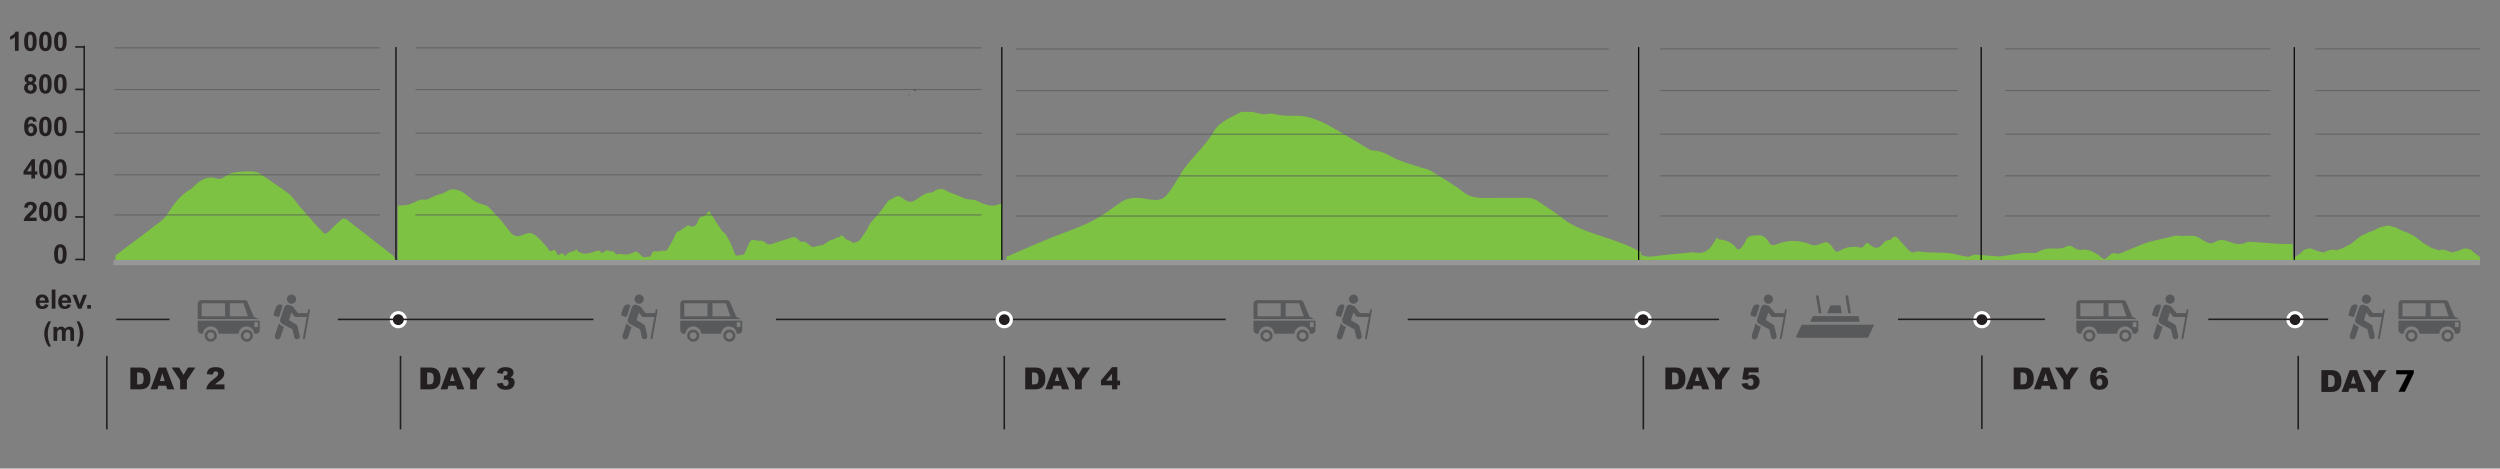 <?xml version="1.0" encoding="UTF-8"?>
<!-- Generator: Adobe Illustrator 25.2.0, SVG Export Plug-In . SVG Version: 6.00 Build 0)  -->
<svg xmlns="http://www.w3.org/2000/svg" xmlns:xlink="http://www.w3.org/1999/xlink" version="1.1" id="Layer_1" x="0px" y="0px" viewBox="0 0 1556.92 291.8" xml:space="preserve">
<rect x="0" y="0" width="1556.92" height="291.8" fill="#808080" stroke="none"/>
<g>
	<path fill="#7DC242" d="M1544.45,160v2.37h-118.66c0-0.26,0-0.5,0-0.73c0.01-0.26,0.02-0.29,0.16-0.31   c0.43-0.06,0.85-0.24,1.28-0.41c0.3-0.12,0.6-0.19,0.9-0.33c0.2-0.09,0.41-0.1,0.61-0.27c0.19-0.16,0.41-0.17,0.6-0.32   c0.21-0.17,0.44-0.25,0.66-0.4c0.26-0.18,0.51-0.39,0.77-0.58c0.19-0.13,0.38-0.24,0.57-0.37c0.07-0.05,0.13-0.12,0.2-0.17   c0.09-0.07,0.18-0.13,0.28-0.18c0.03-0.02,0.05-0.02,0.08-0.04c0.38-0.33,0.77-0.65,1.15-0.99c0.44-0.39,0.88-0.8,1.32-1.2   c0.11-0.1,0.22-0.22,0.34-0.31c0.16-0.11,0.32-0.23,0.49-0.28c0.39-0.13,0.79-0.22,1.19-0.33c0.1-0.03,0.19-0.1,0.29-0.13   c0.12-0.03,0.25,0,0.37-0.06c0.26-0.14,0.54-0.05,0.79-0.16c0.33-0.15,0.66-0.08,0.99-0.11c0.27-0.02,0.52,0.14,0.78,0.22   c0.07,0.02,0.13,0.04,0.2,0.07c0.09,0.04,0.17,0.09,0.26,0.14c0.17,0.08,0.35,0.16,0.52,0.23c0.2,0.08,0.4,0.16,0.6,0.24   c0.14,0.06,0.29,0.11,0.43,0.16c0.2,0.06,0.39,0.1,0.59,0.17c0.19,0.07,0.39,0.16,0.58,0.23c0.17,0.06,0.34,0.12,0.51,0.18   c0.27,0.09,0.53,0.19,0.8,0.27c0.09,0.03,0.17,0.04,0.26,0.03c0.3-0.02,0.58,0.09,0.86,0.23c0.04,0.02,0.09,0.04,0.12,0.02   c0.22-0.17,0.43,0.06,0.64,0.1c0.07,0.01,0.13,0.06,0.2,0.04c0.23-0.08,0.45,0.03,0.67,0.12c0.05,0.02,0.09,0.04,0.14,0.03   c0.33-0.04,0.65-0.1,0.96-0.33c0.23-0.17,0.47-0.26,0.71-0.37c0.32-0.16,0.65-0.23,0.98-0.3c0.32-0.07,0.64-0.21,0.96-0.33   c0.3-0.11,0.6-0.26,0.9-0.35c0.12-0.04,0.25-0.02,0.38,0.01c0.51,0.14,1.01,0.16,1.52,0c0.22-0.06,0.44-0.04,0.66,0.11   c0.25,0.17,0.51,0.24,0.78,0.34c0.09,0.03,0.19,0.02,0.28-0.02c0.41-0.17,0.81-0.37,1.22-0.55c0.2-0.09,0.4-0.17,0.61-0.22   c0.27-0.07,0.53-0.19,0.81-0.21c0.28-0.03,0.56-0.21,0.84-0.23c0.48-0.03,0.9-0.39,1.34-0.63c0.41-0.22,0.81-0.46,1.22-0.7   c0.51-0.3,1.02-0.62,1.53-0.9c0.34-0.18,0.69-0.29,1.02-0.46c0.29-0.15,0.59-0.25,0.86-0.54c0.11-0.12,0.24-0.18,0.36-0.27   c0.05-0.04,0.1-0.06,0.15-0.11c0.22-0.21,0.44-0.44,0.67-0.64c0.22-0.19,0.44-0.33,0.66-0.51c0.26-0.21,0.51-0.49,0.78-0.63   c0.25-0.13,0.47-0.39,0.72-0.52c0.2-0.1,0.4-0.28,0.59-0.43c0.29-0.23,0.58-0.48,0.87-0.71c0.58-0.44,1.18-0.83,1.79-1.11   c0.36-0.17,0.71-0.41,1.07-0.59c0.16-0.09,0.34-0.12,0.51-0.18c0.06-0.02,0.12-0.04,0.18-0.06c0.26-0.12,0.52-0.25,0.79-0.38   c0.37-0.18,0.75-0.35,1.12-0.52c0.39-0.17,0.78-0.33,1.17-0.51c0.25-0.11,0.51-0.15,0.76-0.23c0.47-0.15,0.96-0.24,1.42-0.52   c0.12-0.07,0.25-0.07,0.37-0.14c0.36-0.23,0.72-0.49,1.08-0.71c0.14-0.09,0.28-0.12,0.43-0.17c0.01,0,0.03,0,0.04,0   c0.28-0.13,0.56-0.27,0.84-0.41c0.17-0.08,0.34-0.18,0.52-0.25c0.36-0.14,0.73-0.29,1.09-0.41c0.21-0.07,0.44-0.05,0.65-0.16   c0.27-0.14,0.54-0.1,0.81-0.17c0.48-0.12,0.95-0.25,1.42-0.39c0.14-0.04,0.27-0.11,0.41-0.19c0.13-0.08,0.26-0.08,0.39-0.01   c0.05,0.03,0.11,0.07,0.15,0.04c0.14-0.08,0.27-0.12,0.41,0.01c0.02,0.02,0.05,0.01,0.08-0.01c0.34-0.2,0.7-0.13,1.03-0.06   c0.5,0.1,0.99,0.36,1.49,0.54c0.17,0.06,0.34,0.07,0.52,0.09c0.13,0.02,0.25,0.01,0.38,0.04c0.32,0.07,0.64,0.14,0.95,0.23   c0.2,0.06,0.4,0.16,0.6,0.24c0.17,0.07,0.34,0.12,0.51,0.19c0.36,0.15,0.72,0.3,1.08,0.46c0.46,0.22,0.92,0.47,1.35,0.82   c0.29,0.24,0.59,0.33,0.9,0.41c0.16,0.04,0.31,0.14,0.46,0.21c0.15,0.06,0.3,0.13,0.45,0.17c0.24,0.07,0.49,0.11,0.73,0.19   c0.2,0.06,0.39,0.15,0.58,0.23c0.46,0.19,0.92,0.37,1.38,0.57c0.26,0.11,0.51,0.25,0.77,0.38c0.16,0.07,0.32,0.13,0.49,0.2   c0.1,0.04,0.2,0.1,0.31,0.15c0.56,0.28,1.11,0.57,1.67,0.85c0.21,0.11,0.43,0.19,0.63,0.32c0.35,0.22,0.7,0.44,1.05,0.69   c0.55,0.41,1.1,0.84,1.65,1.26c0.38,0.3,0.77,0.59,1.15,0.9c0.45,0.36,0.9,0.72,1.35,1.09c0.24,0.19,0.49,0.38,0.73,0.59   c0.28,0.24,0.57,0.45,0.88,0.59c0.24,0.11,0.48,0.21,0.71,0.34c0.42,0.23,0.84,0.47,1.25,0.71c0.61,0.35,1.21,0.71,1.82,1.07   c0.34,0.2,0.68,0.4,1.02,0.59c0.03,0.02,0.07,0.03,0.1,0.03c0.16,0.02,0.31,0.06,0.47,0.11c0.31,0.11,0.63,0.13,0.95,0.19   c0.13,0.03,0.26,0.09,0.39,0.14c0.33,0.12,0.65,0.22,0.98,0.35c0.34,0.13,0.68,0.27,1.01,0.42c0.31,0.13,0.6,0.06,0.88-0.18   c0.02-0.02,0.04-0.03,0.05-0.05c0.22-0.16,0.44-0.24,0.68-0.14c0.54,0.21,1.09,0.17,1.63-0.02c0.11-0.04,0.23-0.04,0.34,0   c0.37,0.13,0.75,0.26,1.11,0.42c0.32,0.14,0.65,0.21,0.98,0.3c0.4,0.11,0.81,0.22,1.19,0.51c0.12,0.09,0.25,0.14,0.38,0.23   c0.42,0.33,0.85,0.16,1.28,0.09c0.26-0.04,0.52-0.08,0.78-0.13c0.08-0.02,0.15-0.06,0.23-0.09c0.05-0.02,0.09-0.05,0.14-0.04   c0.25,0.09,0.5-0.01,0.74-0.13c0.04-0.02,0.09-0.03,0.12,0c0.13,0.12,0.26,0.04,0.39-0.02c0.3-0.12,0.6-0.21,0.9-0.31   c0.29-0.1,0.57-0.19,0.86-0.3c0.76-0.3,1.52-0.6,2.28-0.92c0.34-0.14,0.67-0.25,1.02-0.34c0.26-0.06,0.52-0.08,0.78-0.08   c0.12,0,0.24,0.06,0.35,0.08c0.15,0.03,0.31,0.03,0.46,0.06c0.12,0.02,0.23,0.06,0.35,0.09c0.03,0.01,0.07,0.02,0.1,0.03   c0.64,0.13,1.28,0.33,1.91,0.53c0.22,0.07,0.44,0.27,0.65,0.45c0.63,0.55,1.24,1.14,1.87,1.68c0.31,0.27,0.64,0.47,0.96,0.71   c0.34,0.25,0.67,0.52,1.01,0.75c0.38,0.26,0.76,0.5,1.15,0.75C1544.26,159.88,1544.36,159.94,1544.45,160z"></path>
</g>
<path fill="#7DC242" d="M1019.59,155.73c0.76,0.39,1.5,0.78,2.28,1.15v6.99H626.72v-4.09c0.24-0.01,0.43-0.03,0.57-0.09  c8.62-3.67,17.08-7.43,25.82-11.04c8.36-3.45,17.65-6.4,25.34-10.17c6.88-3.38,12.61-7.42,18.02-11.45  c4.88-3.65,9.14-4.68,17.61-3.12c6.4,1.18,9.73,0.84,12.44-2.35c3.39-3.95,5.71-8.14,8.14-12.26c6.21-10.55,15.4-17.11,21.4-27.69  c2.86-5.02,9.92-8.5,17.2-11.94h6.84c3.28,0.78,6.19,2.16,10.44,1.1c1-0.25,2.93,0.17,4.23,0.48c8.03,1.91,13.06-0.29,20.77,1.9  c4.32,1.23,8.31,2.95,11.64,4.8c8.38,4.68,16.28,9.58,24.4,14.38c0.85,0.5,1.82,1.26,2.86,1.31c7.99,0.41,11.14,3.97,16.52,6.04  c4.43,1.7,9.27,3.12,13.96,4.65c1.89,0.62,4.32,0.99,5.67,1.82c7.08,4.35,14.55,8.6,20.52,13.31c3.58,2.81,7.45,3.91,13.72,3.81  c8.36-0.12,16.71,0.05,25.05-0.07c3.69-0.06,5.95,0.62,7.97,2.08c5.17,3.72,11.1,7.19,15.8,11.04c7.6,6.2,20.06,9.4,31.41,13.35  C1010.23,151.46,1015.25,153.47,1019.59,155.73z"></path>
<path fill="#7DC242" d="M1427.89,151.88v10.43h-405.93v-3.76c2.01,1.05,4.27,1.58,7.21,1.18c7.25-1,14.57-1.6,21.87-2.33  c1.49-0.15,3.1-0.44,4.5-0.15c5.64,1.18,8.81-1.51,11.53-5.71c0.7-1.08,1.29-2.22,2.07-3.56c0.73,0.52,1.15,1.09,1.65,1.14  c4.97,0.52,8.74,2.41,11.13,6.15c0.08,0.11,1.89-0.15,2.2-0.58c1.29-1.71,2.5-3.49,3.38-5.36c0.8-1.69,2.04-2.42,4.16-2.63  c5.74-0.56,7.37-0.01,9.91,4.18c1.07,1.77,2.35,2.26,4.5,1.37c7.44-3.07,14.79-2.9,22.2,0.26c1.13,0.49,3.15,0.23,4.41-0.29  c5.16-2.1,5.72-2.06,8.73,2.04c0.3,0.4,0.59,0.8,0.84,1.22c0.81,1.25,1.81,1.69,3.37,0.73c4.06-2.52,8.53-3.04,13.4-1.96  c0.47,0.11,1.49-0.67,1.89-1.22c1.47-2.1,1.98-2.2,3.86-0.54c2.79,2.47,5.13,2.41,7.48-0.33c1.13-1.29,1.98-2.63,4.32-2.57  c0.55,0.02,1.25-0.66,1.66-1.14c1.47-1.67,2.63-1.35,3.93,0.16c2.1,2.46,4.29,4.9,6.55,7.29c1.05,1.13,2.43,1.66,4.24,0.91  c0.62-0.25,1.51-0.32,2.21-0.2c8.18,1.34,16.73-0.19,24.79,2.22c2.2,0.66,4.6,0.87,6,1.13c1.76-0.65,2.88-1.44,3.95-1.39  c4.13,0.17,8.26,0.63,12.39,0.95c1.3,0.1,2.64,0.26,3.92,0.09c4.72-0.64,9.4-1.51,14.12-2.09c1.81-0.23,3.72,0.15,5.58,0.11  c1.05-0.02,2.36-0.07,3.1-0.57c3.08-2.05,6.85-2.55,10.34-2.26c2.87,0.23,5.17-0.09,7.44-1.24c1.73-0.86,2.89-0.71,4.47,0.46  c1.28,0.93,3.51,1.88,4.94,1.58c4.28-0.91,6.95,1.26,10.02,2.78c0.55,0.27,0.95,0.75,1.41,1.14c2.94,2.38,3.21,2.37,5.89-0.31  c1.15-1.16,2.27-2.01,4.33-1.26c0.73,0.26,1.92,0.05,2.71-0.26c5.07-2.01,10.08-4.14,15.15-6.15c1.51-0.6,3.15-1,4.78-1.39  c4.7-1.14,9.42-2.23,14.12-3.34c0.27-0.07,0.58-0.3,0.79-0.24c4.88,1.22,10.53-1.32,15,2.07c0.89,0.68,2.1,1.06,3.07,1.68  c2.15,1.38,3.93,1.82,6.47,0.11c2.59-1.74,6-0.82,8.64,0.22c3.6,1.41,6.88,1.86,10.51,0.26c0.85-0.38,2.03-0.4,3.05-0.33  c5.85,0.39,11.7,0.94,17.57,1.27C1422.33,151.99,1424.99,151.9,1427.89,151.88z"></path>
<path fill="#7DC242" d="M71.94,159.08c9.55-7.19,19.12-14.3,28.61-21.63c1.67-1.3,3.19-3.27,4.48-5.32  c3.54-5.6,7.45-10.37,12.27-13.44c1.03-0.65,2.11-1.24,3.01-2.17c4.52-4.67,9.27-7.31,14.97-5.25c1.38,0.5,3.27-0.06,4.54-1.12  c3.99-3.33,8.34-2.9,12.63-3.32c1.12-0.11,2.24-0.1,3.36-0.11c2.54-0.02,4.91,0.32,7.31,2.16c5.48,4.18,11.27,7.54,16.73,11.77  c2.45,1.9,4.41,5.12,6.63,7.69c3.67,4.25,7.35,8.47,11.05,12.65c1,1.13,2.18,1.94,3.12,3.15c1.37,1.77,2.51,1.66,3.98,0.14  c2.67-2.76,5.43-5.37,8.27-7.74c0.72-0.6,2.05-0.56,2.8,0.01c8.96,6.87,17.87,13.89,26.79,20.88c0.79,0.62,1.69,1.01,2.38,1.79  c0.74,0.83,1.3,1.99,2.35,3.66c-1.42,0.12-2.07,0.23-2.71,0.23c-57.07,0.01-114.15,0.01-171.22,0c-0.45,0-0.9-0.06-1.34-0.1  C71.94,161.7,71.94,160.38,71.94,159.08z"></path>
<g>
	<path fill="#7DC242" d="M247.71,128.09c1.65-0.11,3.12-0.19,4.59-0.31c2.98-0.25,5.66-1.84,8.45-3.01c0.98-0.41,2.1-0.65,3.1-0.47   c1.48,0.27,2.68-0.21,4.04-0.89c2.18-1.1,4.38-2.24,6.78-2.66c1.45-0.25,2.81-1.33,4.23-1.97c0.83-0.37,1.68-0.84,2.54-0.88   c2.08-0.11,3.96,0.36,6.02,1.46c3.6,1.93,6.48,5.45,10.19,6.96c1.53,0.62,3.13,0.93,4.68,1.48c0.67,0.24,1.37,0.57,1.9,1.12   c2.49,2.57,4.97,5.16,7.38,7.86c1.52,1.7,2.88,3.63,4.34,5.42c1.11,1.37,2.13,2.98,3.44,3.93c1.06,0.76,2.51,1.05,3.74,0.91   c1.54-0.18,3.03-1.04,4.54-1.57c2.97-1.05,5.41,0.63,7.65,2.75c1.89,1.78,3.6,3.86,5.38,5.82c0.28,0.31,0.62,0.63,0.78,1.04   c0.66,1.69,1.89,1.45,2.76,0.92c1.17-0.71,1.67-0.08,2.17,0.97c1.04,2.2,1.13,2.24,2.87,1.08c0.63-0.42,1.26-0.67,1.78,0.3   c0.22,0.4,0.55,0.69,0.88,1.09c1.41-1.99,3.21-2.71,5.22-2.96c0.57-0.07,1.09-0.78,1.93-1.42c0.33,0.56,0.63,1.62,1.11,1.77   c1.42,0.45,2.98,1.18,4.27,1.14c2.7-0.08,5.37-1.28,8.07-1.9c0.47-0.11,1.13,0.27,1.51,0.71c0.61,0.7,0.98,1.09,1.82,0.33   c1.1-0.99,2.37-1.81,3.77-0.59c0.2,0.17,0.61,0.16,0.85,0.03c0.96-0.55,1.67,0.08,2.3,0.81c0.74,0.86,1.45,1.59,2.49,0.79   c0.1-0.07,0.24-0.09,0.36-0.07c4.72,0.72,5.59,0.59,10.15-1.35c0.34-0.14,0.85-0.01,1.16,0.24c1.3,1.07,2.52,2.27,3.83,3.32   c0.23,0.19,0.7-0.14,1.06-0.19c0.82-0.11,1.64-0.31,2.45-0.25c0.75,0.06,1.06-0.28,1.31-1.13c0.63-2.18,1.51-2.49,3.3-2.12   c1.11,0.23,2.32-0.33,3.49-0.45c0.61-0.07,1.22,0.09,1.83,0.03c0.38-0.03,0.89-0.12,1.1-0.44c1.11-1.71,2.19-3.45,3.19-5.27   c0.83-1.51,1.56-3.12,2.26-4.74c0.49-1.14,1.29-1.43,2.16-1.79c0.84-0.35,1.59-1.05,2.38-1.58c0.54-0.36,1.18-0.56,1.62-1.06   c1.06-1.19,2.06-1.02,3.27-0.38c0.63,0.34,1.52,0.22,2.21-0.05c0.58-0.23,1.15-0.87,1.53-1.51c0.5-0.86,0.68-2.04,1.21-2.85   c0.62-0.95,1.27-1.69,2.54-1.71c1.02-0.02,2.14-1.36,2.98-2.43c0.61-0.79,1.01-0.99,1.53-0.19c1.17,1.8,2.26,3.68,3.42,5.5   c0.76,1.2,1.59,2.34,2.37,3.54c0.35,0.54,0.6,1.22,0.99,1.7c0.61,0.75,1.31,1.39,1.98,2.07c0.23,0.23,0.52,0.38,0.71,0.65   c2.22,3.21,3.92,6.84,5.36,10.7c1.21,3.22,1.24,3.18,3.94,2.47c0.64-0.17,1.31-0.18,2.36-0.31c0.86-1.89,1.96-4.15,2.94-6.49   c1.04-2.45,1.77-2.94,3.9-2.46c0.92,0.21,1.89,0.51,2.79,0.34c1.71-0.32,3.06,0.59,4.38,1.68c1.24,1.02,2.43,0.75,3.77,0.2   c2.17-0.89,4.42-1.49,6.64-2.18c1.88-0.58,3.8-0.98,5.64-1.7c1.13-0.44,2.01-0.11,2.9,0.62c0.79,0.65,1.57,1.33,2.37,1.96   c0.2,0.16,0.52,0.33,0.71,0.23c2.18-1.05,3.44,1.2,5.05,2.22c0.61,0.39,1.29,1,1.91,0.94c1.24-0.1,2.46-0.61,3.7-0.91   c0.49-0.12,0.99-0.14,1.48-0.21c0.37-0.05,0.78-0.01,1.09-0.21c1.37-0.86,2.67-1.9,4.07-2.66c0.9-0.49,1.93-0.57,2.87-0.93   c0.97-0.37,1.72-1.7,2.94-1.11c0.16,0.08,0.53-0.2,0.66-0.43c0.78-1.4,1.58-0.77,2.27,0.02c1.11,1.29,2.13,2.68,3.84,2.31   c0.1-0.02,0.27,0.09,0.34,0.2c1.61,2.47,3.36,0.76,5.05,0.22c0.39-0.12,0.78-0.51,1.04-0.91c1.68-2.63,3.71-4.89,5.06-7.9   c1.45-3.24,3.84-5.32,6-7.73c2.19-2.45,4.08-5.33,6.09-8.03c0.12-0.15,0.15-0.47,0.28-0.54c1.63-0.88,3.27-1.75,4.92-2.58   c1.89-0.95,3.38,0.39,4.89,1.52c2.25,1.68,4.5,2.48,6.98,0.7c1.41-1.02,2.93-1.81,4.34-2.83c1.88-1.34,3.88-1.93,6-2.02   c0.32-0.01,0.68-0.14,0.95-0.36c2.99-2.43,5.96-2.25,9.07-0.25c1.45,0.93,3.14,1.26,4.71,1.91c2.04,0.85,4.05,1.83,6.11,2.57   c1.11,0.4,2.31,0.43,3.47,0.61c1.12,0.17,2.31,0.06,3.34,0.53c3.5,1.6,6.96,3.43,10.74,3.21c1.8-0.1,3.57-0.9,5.43-1.41   c0,11.77,0,23.58,0,35.78c-1.96-0.15-3.9-0.29-5.83-0.44c-0.55-0.04-1.11-0.17-1.66-0.13c-1.23,0.11-2.45,0.43-3.68,0.43   c-121.02,0.02-242.03,0.02-363.05,0.01c-2.51,0-2.12,0.33-2.12-2.71c-0.02-9.92-0.01-19.84-0.01-29.76   C247.71,129.23,247.71,128.63,247.71,128.09z"></path>
</g>
<line fill="none" stroke="#000000" stroke-width="0.75" stroke-miterlimit="10" x1="246.6" y1="29.32" x2="246.6" y2="163.76"></line>
<line fill="none" stroke="#000000" stroke-width="0.75" stroke-miterlimit="10" x1="623.91" y1="29.32" x2="623.91" y2="163.76"></line>
<line fill="none" stroke="#000000" stroke-width="0.75" stroke-miterlimit="10" x1="1020.51" y1="29.32" x2="1020.51" y2="163.76"></line>
<line fill="none" stroke="#000000" stroke-width="0.75" stroke-miterlimit="10" x1="1428.81" y1="29.32" x2="1428.81" y2="163.76"></line>
<line fill="none" stroke="#000000" stroke-width="0.75" stroke-miterlimit="10" x1="1233.81" y1="29.32" x2="1233.81" y2="163.76"></line>
<polygon fill="#7DC242" points="244.05,128.52 244.09,128.51 244.09,128.52 "></polygon>
<g>
	<line fill="none" x1="574.21" y1="54.86" x2="574.21" y2="54.85"></line>
	<path fill="none" d="M299.33,164.44h273.11v0.64c-165.7,0-331.42,0-497.12,0.01c-1.81,0-3.47,0.15-2.77-2.31   c1.24-0.03,2.46-0.09,3.7-0.09c71.22,0,142.44-0.01,213.66,0.03c1.71,0.01,3.94-0.96,4.92,1.5c0.08,0.21,0.94,0.2,1.44,0.21   C297.28,164.46,298.31,164.44,299.33,164.44z"></path>
	<path fill="none" d="M575.85,164.44c94.92,0,189.84,0,284.74,0.01v0.63c-94.91-0.01-189.83-0.01-284.74,0V164.44z"></path>
	<path fill="none" d="M1416.98,165.07c-184.31,0-368.64,0-552.96,0.01v-0.63c182.86,0,365.72,0.01,548.58,0.02   C1414.06,164.47,1415.52,164.86,1416.98,165.07z"></path>
</g>
<rect x="70.67" y="161.91" fill="#979797" width="1473.78" height="3.24"></rect>
<line fill="none" stroke="#58595B" stroke-width="0.5" stroke-miterlimit="10" x1="71.22" y1="29.82" x2="236.7" y2="29.82"></line>
<line fill="none" stroke="#58595B" stroke-width="0.5" stroke-miterlimit="10" x1="71.22" y1="55.83" x2="236.7" y2="55.83"></line>
<line fill="none" stroke="#58595B" stroke-width="0.5" stroke-miterlimit="10" x1="71.22" y1="82.88" x2="236.7" y2="82.88"></line>
<line fill="none" stroke="#58595B" stroke-width="0.5" stroke-miterlimit="10" x1="71.22" y1="108.89" x2="236.7" y2="108.89"></line>
<line fill="none" stroke="#58595B" stroke-width="0.5" stroke-miterlimit="10" x1="71.22" y1="133.86" x2="236.7" y2="133.86"></line>
<line fill="none" stroke="#231F20" stroke-miterlimit="10" x1="72.38" y1="198.92" x2="105.58" y2="198.92"></line>
<line fill="none" stroke="#58595B" stroke-width="0.5" stroke-miterlimit="10" x1="611.33" y1="29.82" x2="258.72" y2="29.82"></line>
<line fill="none" stroke="#58595B" stroke-width="0.5" stroke-miterlimit="10" x1="611.33" y1="55.83" x2="258.72" y2="55.83"></line>
<line fill="none" stroke="#58595B" stroke-width="0.5" stroke-miterlimit="10" x1="611.33" y1="82.88" x2="258.72" y2="82.88"></line>
<line fill="none" stroke="#58595B" stroke-width="0.5" stroke-miterlimit="10" x1="611.33" y1="108.89" x2="258.72" y2="108.89"></line>
<line fill="none" stroke="#58595B" stroke-width="0.5" stroke-miterlimit="10" x1="611.33" y1="133.86" x2="258.72" y2="133.86"></line>
<line fill="none" stroke="#58595B" stroke-width="0.5" stroke-miterlimit="10" x1="1001.85" y1="30.49" x2="632.67" y2="30.49"></line>
<line fill="none" stroke="#58595B" stroke-width="0.5" stroke-miterlimit="10" x1="1001.85" y1="56.5" x2="632.67" y2="56.5"></line>
<line fill="none" stroke="#58595B" stroke-width="0.5" stroke-miterlimit="10" x1="1001.85" y1="83.55" x2="632.67" y2="83.55"></line>
<line fill="none" stroke="#58595B" stroke-width="0.5" stroke-miterlimit="10" x1="1001.85" y1="109.56" x2="632.67" y2="109.56"></line>
<line fill="none" stroke="#58595B" stroke-width="0.5" stroke-miterlimit="10" x1="1001.85" y1="134.53" x2="632.67" y2="134.53"></line>
<circle fill="#231F20" stroke="#FFFFFF" stroke-width="2" stroke-miterlimit="10" cx="1234.25" cy="199.09" r="4.37"></circle>
<circle fill="#231F20" stroke="#FFFFFF" stroke-width="2" stroke-miterlimit="10" cx="1023.25" cy="199.09" r="4.37"></circle>
<line fill="none" stroke="#231F20" stroke-miterlimit="10" x1="1070.57" y1="198.92" x2="876.67" y2="198.92"></line>
<line fill="none" stroke="#231F20" stroke-miterlimit="10" x1="763.33" y1="198.92" x2="483.25" y2="198.92"></line>
<line fill="none" stroke="#231F20" stroke-miterlimit="10" x1="1273.51" y1="198.86" x2="1182" y2="198.86"></line>
<circle fill="#231F20" stroke="#FFFFFF" stroke-width="2" stroke-miterlimit="10" cx="1429.25" cy="199.09" r="4.37"></circle>
<line fill="none" stroke="#231F20" stroke-miterlimit="10" x1="1449.89" y1="198.86" x2="1375.25" y2="198.86"></line>
<line fill="none" stroke="#58595B" stroke-width="0.5" stroke-miterlimit="10" x1="1219.33" y1="30.46" x2="1034" y2="30.46"></line>
<line fill="none" stroke="#58595B" stroke-width="0.5" stroke-miterlimit="10" x1="1219.33" y1="56.47" x2="1034" y2="56.47"></line>
<line fill="none" stroke="#58595B" stroke-width="0.5" stroke-miterlimit="10" x1="1219.33" y1="83.52" x2="1034" y2="83.52"></line>
<line fill="none" stroke="#58595B" stroke-width="0.5" stroke-miterlimit="10" x1="1219.33" y1="109.53" x2="1034" y2="109.53"></line>
<line fill="none" stroke="#58595B" stroke-width="0.5" stroke-miterlimit="10" x1="1219.33" y1="134.49" x2="1034" y2="134.49"></line>
<line fill="none" stroke="#58595B" stroke-width="0.5" stroke-miterlimit="10" x1="1413.94" y1="30.46" x2="1248.67" y2="30.46"></line>
<line fill="none" stroke="#58595B" stroke-width="0.5" stroke-miterlimit="10" x1="1413.94" y1="56.47" x2="1248.67" y2="56.47"></line>
<line fill="none" stroke="#58595B" stroke-width="0.5" stroke-miterlimit="10" x1="1413.94" y1="83.52" x2="1248.67" y2="83.52"></line>
<line fill="none" stroke="#58595B" stroke-width="0.5" stroke-miterlimit="10" x1="1413.94" y1="109.53" x2="1248.67" y2="109.53"></line>
<line fill="none" stroke="#58595B" stroke-width="0.5" stroke-miterlimit="10" x1="1413.94" y1="134.49" x2="1248.67" y2="134.49"></line>
<line fill="none" stroke="#58595B" stroke-width="0.5" stroke-miterlimit="10" x1="1441.93" y1="30.46" x2="1544.45" y2="30.46"></line>
<line fill="none" stroke="#58595B" stroke-width="0.5" stroke-miterlimit="10" x1="1441.93" y1="56.47" x2="1544.45" y2="56.47"></line>
<line fill="none" stroke="#58595B" stroke-width="0.5" stroke-miterlimit="10" x1="1441.93" y1="83.52" x2="1544.45" y2="83.52"></line>
<line fill="none" stroke="#58595B" stroke-width="0.5" stroke-miterlimit="10" x1="1441.93" y1="109.53" x2="1544.45" y2="109.53"></line>
<line fill="none" stroke="#58595B" stroke-width="0.5" stroke-miterlimit="10" x1="1441.93" y1="134.49" x2="1544.45" y2="134.49"></line>
<line fill="none" stroke="#231F20" stroke-miterlimit="10" x1="66.54" y1="221.62" x2="66.54" y2="267.43"></line>
<line fill="none" stroke="#231F20" stroke-miterlimit="10" x1="249.42" y1="221.62" x2="249.42" y2="267.43"></line>
<line fill="none" stroke="#231F20" stroke-miterlimit="10" x1="625.42" y1="221.62" x2="625.42" y2="267.43"></line>
<line fill="none" stroke="#231F20" stroke-miterlimit="10" x1="1023.42" y1="221.62" x2="1023.42" y2="267.43"></line>
<line fill="none" stroke="#231F20" stroke-miterlimit="10" x1="1234.25" y1="221.37" x2="1234.25" y2="267.18"></line>
<circle fill="#231F20" stroke="#FFFFFF" stroke-width="2" stroke-miterlimit="10" cx="248.05" cy="199.09" r="4.37"></circle>
<line fill="none" stroke="#231F20" stroke-miterlimit="10" x1="369.58" y1="198.92" x2="210.42" y2="198.92"></line>
<circle fill="#231F20" stroke="#FFFFFF" stroke-width="2" stroke-miterlimit="10" cx="625.44" cy="199.09" r="4.37"></circle>
<line fill="none" stroke="#231F20" stroke-miterlimit="10" x1="1431.25" y1="221.62" x2="1431.25" y2="267.43"></line>
<polygon fill="#7DC242" points="961.17,150.65 960.93,150.98 960.6,150.65 "></polygon>
<path fill="none" stroke="#000000" stroke-width="0.25" stroke-miterlimit="10" d="M569.97,56.6c-0.2-0.29-0.39-0.59-0.58-0.89  c0.2,0.31,0.39,0.61,0.58,0.9V56.6z"></path>
<path fill="none" stroke="#000000" stroke-width="0.25" stroke-miterlimit="10" d="M565.98,59.04c0.06,0.06,0.13,0.11,0.19,0.17  V59.2C566.1,59.15,566.04,59.09,565.98,59.04z"></path>
<line fill="none" stroke="#231F20" stroke-miterlimit="10" x1="52.73" y1="82.17" x2="46.83" y2="82.17"></line>
<line fill="none" stroke="#231F20" stroke-miterlimit="10" x1="52.73" y1="55.69" x2="46.83" y2="55.69"></line>
<line fill="none" stroke="#231F20" stroke-miterlimit="10" x1="52.73" y1="29.23" x2="46.83" y2="29.23"></line>
<line fill="none" stroke="#231F20" stroke-miterlimit="10" x1="52.73" y1="161.58" x2="46.83" y2="161.58"></line>
<line fill="none" stroke="#231F20" stroke-miterlimit="10" x1="52.73" y1="135.11" x2="46.83" y2="135.11"></line>
<line fill="none" stroke="#231F20" stroke-miterlimit="10" x1="52.73" y1="108.64" x2="46.83" y2="108.64"></line>
<line fill="none" stroke="#231F20" stroke-miterlimit="10" x1="52.44" y1="28.46" x2="52.44" y2="162.34"></line>
<g>
	<path fill="#231F20" d="M11.6,31.67h-2.3v-8.63c-0.84,0.78-1.83,1.36-2.98,1.74v-2.08c0.6-0.19,1.26-0.57,1.96-1.11   c0.7-0.55,1.19-1.18,1.45-1.91h1.87L11.6,31.67L11.6,31.67z"></path>
	<path fill="#231F20" d="M18.93,19.67c1.16,0,2.07,0.41,2.73,1.24c0.78,0.98,1.17,2.6,1.17,4.87c0,2.26-0.4,3.89-1.18,4.88   c-0.65,0.82-1.56,1.22-2.72,1.22c-1.17,0-2.11-0.45-2.83-1.34c-0.72-0.89-1.07-2.49-1.07-4.78c0-2.25,0.39-3.87,1.18-4.86   C16.86,20.07,17.77,19.67,18.93,19.67z M18.93,21.57c-0.28,0-0.53,0.09-0.75,0.26c-0.22,0.18-0.39,0.49-0.51,0.95   c-0.16,0.59-0.24,1.59-0.24,2.99s0.07,2.37,0.21,2.89c0.14,0.52,0.32,0.87,0.54,1.05c0.22,0.17,0.46,0.26,0.74,0.26   c0.28,0,0.53-0.09,0.75-0.26s0.39-0.49,0.51-0.95c0.16-0.59,0.24-1.58,0.24-2.98c0-1.4-0.07-2.36-0.21-2.89   c-0.14-0.52-0.32-0.88-0.54-1.05C19.46,21.65,19.21,21.57,18.93,21.57z"></path>
	<path fill="#231F20" d="M28.27,19.67c1.16,0,2.07,0.41,2.73,1.24c0.78,0.98,1.17,2.6,1.17,4.87c0,2.26-0.4,3.89-1.18,4.88   c-0.65,0.82-1.56,1.22-2.72,1.22c-1.17,0-2.11-0.45-2.83-1.34c-0.72-0.89-1.07-2.49-1.07-4.78c0-2.25,0.39-3.87,1.18-4.86   C26.2,20.07,27.1,19.67,28.27,19.67z M28.27,21.57c-0.28,0-0.53,0.09-0.75,0.26c-0.22,0.18-0.39,0.49-0.51,0.95   c-0.16,0.59-0.24,1.59-0.24,2.99s0.07,2.37,0.21,2.89c0.14,0.52,0.32,0.87,0.54,1.05c0.22,0.17,0.46,0.26,0.74,0.26   c0.28,0,0.53-0.09,0.75-0.26s0.39-0.49,0.51-0.95c0.16-0.59,0.24-1.58,0.24-2.98c0-1.4-0.07-2.36-0.21-2.89   c-0.14-0.52-0.32-0.88-0.54-1.05C28.8,21.65,28.55,21.57,28.27,21.57z"></path>
	<path fill="#231F20" d="M37.6,19.67c1.16,0,2.07,0.41,2.73,1.24c0.78,0.98,1.17,2.6,1.17,4.87c0,2.26-0.4,3.89-1.18,4.88   c-0.65,0.82-1.56,1.22-2.72,1.22c-1.17,0-2.11-0.45-2.83-1.34c-0.72-0.89-1.07-2.49-1.07-4.78c0-2.25,0.39-3.87,1.18-4.86   C35.53,20.07,36.44,19.67,37.6,19.67z M37.6,21.57c-0.28,0-0.53,0.09-0.75,0.26c-0.22,0.18-0.39,0.49-0.51,0.95   c-0.16,0.59-0.24,1.59-0.24,2.99s0.07,2.37,0.21,2.89c0.14,0.52,0.32,0.87,0.54,1.05c0.22,0.17,0.46,0.26,0.74,0.26   c0.28,0,0.53-0.09,0.75-0.26c0.22-0.18,0.39-0.49,0.51-0.95c0.16-0.59,0.24-1.58,0.24-2.98c0-1.4-0.07-2.36-0.21-2.89   c-0.14-0.52-0.32-0.88-0.54-1.05C38.13,21.65,37.88,21.57,37.6,21.57z"></path>
</g>
<g>
	<path fill="#231F20" d="M17.01,51.72c-0.6-0.25-1.03-0.59-1.3-1.03c-0.27-0.44-0.41-0.92-0.41-1.44c0-0.89,0.31-1.63,0.94-2.21   c0.63-0.58,1.51-0.87,2.67-0.87c1.14,0,2.03,0.29,2.66,0.87c0.63,0.58,0.95,1.32,0.95,2.21c0,0.55-0.15,1.05-0.43,1.48   c-0.29,0.43-0.7,0.76-1.22,0.99c0.67,0.27,1.17,0.65,1.52,1.17s0.52,1.1,0.52,1.77c0,1.1-0.35,2-1.06,2.69s-1.65,1.03-2.82,1.03   c-1.09,0-2-0.28-2.73-0.86c-0.86-0.67-1.29-1.6-1.29-2.77c0-0.65,0.16-1.24,0.48-1.78C15.81,52.42,16.32,52.01,17.01,51.72z    M17.27,54.53c0,0.63,0.16,1.12,0.49,1.48c0.33,0.35,0.73,0.53,1.22,0.53c0.48,0,0.87-0.17,1.18-0.51   c0.31-0.34,0.47-0.83,0.47-1.47c0-0.56-0.16-1.01-0.48-1.35c-0.32-0.34-0.72-0.51-1.2-0.51c-0.56,0-0.98,0.19-1.26,0.58   C17.41,53.66,17.27,54.08,17.27,54.53z M17.49,49.41c0,0.46,0.13,0.81,0.39,1.07c0.26,0.26,0.6,0.38,1.04,0.38   c0.44,0,0.79-0.13,1.05-0.39s0.39-0.62,0.39-1.07c0-0.43-0.13-0.77-0.39-1.03c-0.26-0.26-0.6-0.39-1.03-0.39   c-0.44,0-0.8,0.13-1.06,0.39C17.62,48.63,17.49,48.98,17.49,49.41z"></path>
	<path fill="#231F20" d="M28.26,46.16c1.16,0,2.07,0.41,2.73,1.24c0.78,0.98,1.17,2.6,1.17,4.87c0,2.26-0.4,3.89-1.18,4.88   c-0.65,0.81-1.56,1.22-2.72,1.22c-1.17,0-2.11-0.45-2.83-1.34s-1.07-2.49-1.07-4.78c0-2.25,0.39-3.87,1.18-4.86   C26.19,46.57,27.1,46.16,28.26,46.16z M28.26,48.06c-0.28,0-0.53,0.09-0.75,0.26c-0.22,0.18-0.39,0.49-0.51,0.95   c-0.16,0.59-0.24,1.59-0.24,2.99s0.07,2.37,0.21,2.89c0.14,0.52,0.32,0.87,0.54,1.05c0.22,0.17,0.46,0.26,0.74,0.26   s0.53-0.09,0.75-0.26s0.39-0.49,0.51-0.95c0.16-0.59,0.24-1.58,0.24-2.98s-0.07-2.37-0.21-2.89c-0.14-0.52-0.32-0.88-0.54-1.05   C28.79,48.15,28.54,48.06,28.26,48.06z"></path>
	<path fill="#231F20" d="M37.6,46.16c1.16,0,2.07,0.41,2.73,1.24c0.78,0.98,1.17,2.6,1.17,4.87c0,2.26-0.4,3.89-1.18,4.88   c-0.65,0.81-1.56,1.22-2.72,1.22c-1.17,0-2.11-0.45-2.83-1.34c-0.72-0.89-1.07-2.49-1.07-4.78c0-2.25,0.39-3.87,1.18-4.86   C35.53,46.57,36.44,46.16,37.6,46.16z M37.6,48.06c-0.28,0-0.53,0.09-0.75,0.26c-0.22,0.18-0.39,0.49-0.51,0.95   c-0.16,0.59-0.24,1.59-0.24,2.99s0.07,2.37,0.21,2.89c0.14,0.52,0.32,0.87,0.54,1.05c0.22,0.17,0.46,0.26,0.74,0.26   c0.28,0,0.53-0.09,0.75-0.26c0.22-0.18,0.39-0.49,0.51-0.95c0.16-0.59,0.24-1.58,0.24-2.98s-0.07-2.37-0.21-2.89   c-0.14-0.52-0.32-0.88-0.54-1.05C38.13,48.15,37.88,48.06,37.6,48.06z"></path>
</g>
<g>
	<path fill="#231F20" d="M22.84,75.62l-2.23,0.25c-0.06-0.46-0.2-0.79-0.43-1.01c-0.23-0.22-0.53-0.33-0.89-0.33   c-0.49,0-0.9,0.22-1.23,0.65s-0.55,1.34-0.64,2.71c0.57-0.67,1.29-1.01,2.14-1.01c0.96,0,1.79,0.36,2.47,1.09   c0.69,0.73,1.03,1.67,1.03,2.82c0,1.22-0.36,2.2-1.08,2.94c-0.72,0.74-1.65,1.11-2.78,1.11c-1.21,0-2.21-0.47-2.99-1.41   c-0.78-0.94-1.17-2.47-1.17-4.61c0-2.19,0.41-3.77,1.22-4.74c0.81-0.97,1.87-1.45,3.17-1.45c0.91,0,1.67,0.25,2.27,0.76   C22.29,73.91,22.67,74.65,22.84,75.62z M17.62,80.61c0,0.75,0.17,1.32,0.52,1.72c0.34,0.4,0.74,0.61,1.18,0.61   c0.43,0,0.78-0.17,1.07-0.5s0.43-0.88,0.43-1.63c0-0.78-0.15-1.35-0.46-1.71s-0.69-0.54-1.15-0.54c-0.44,0-0.82,0.17-1.12,0.52   C17.77,79.43,17.62,79.94,17.62,80.61z"></path>
	<path fill="#231F20" d="M28.26,72.64c1.16,0,2.07,0.41,2.73,1.24c0.78,0.98,1.17,2.6,1.17,4.87c0,2.26-0.4,3.89-1.18,4.88   c-0.65,0.82-1.56,1.22-2.72,1.22c-1.17,0-2.11-0.45-2.83-1.34s-1.07-2.49-1.07-4.78c0-2.25,0.39-3.87,1.18-4.86   C26.19,73.05,27.1,72.64,28.26,72.64z M28.26,74.54c-0.28,0-0.53,0.09-0.75,0.26c-0.22,0.18-0.39,0.49-0.51,0.95   c-0.16,0.59-0.24,1.59-0.24,2.99s0.07,2.37,0.21,2.89c0.14,0.52,0.32,0.87,0.54,1.05c0.22,0.17,0.46,0.26,0.74,0.26   s0.53-0.09,0.75-0.26s0.39-0.49,0.51-0.95c0.16-0.59,0.24-1.58,0.24-2.98s-0.07-2.36-0.21-2.89c-0.14-0.52-0.32-0.88-0.54-1.05   C28.79,74.63,28.54,74.54,28.26,74.54z"></path>
	<path fill="#231F20" d="M37.6,72.64c1.16,0,2.07,0.41,2.73,1.24c0.78,0.98,1.17,2.6,1.17,4.87c0,2.26-0.4,3.89-1.18,4.88   c-0.65,0.82-1.56,1.22-2.72,1.22c-1.17,0-2.11-0.45-2.83-1.34c-0.72-0.89-1.07-2.49-1.07-4.78c0-2.25,0.39-3.87,1.18-4.86   C35.53,73.05,36.44,72.64,37.6,72.64z M37.6,74.54c-0.28,0-0.53,0.09-0.75,0.26c-0.22,0.18-0.39,0.49-0.51,0.95   c-0.16,0.59-0.24,1.59-0.24,2.99s0.07,2.37,0.21,2.89c0.14,0.52,0.32,0.87,0.54,1.05c0.22,0.17,0.46,0.26,0.74,0.26   c0.28,0,0.53-0.09,0.75-0.26c0.22-0.18,0.39-0.49,0.51-0.95c0.16-0.59,0.24-1.58,0.24-2.98s-0.07-2.36-0.21-2.89   c-0.14-0.52-0.32-0.88-0.54-1.05C38.13,74.63,37.88,74.54,37.6,74.54z"></path>
</g>
<g>
	<path fill="#231F20" d="M19.55,111.14v-2.4h-4.92v-2l5.21-7.59h1.94v7.58h1.49v2.01h-1.49v2.4H19.55L19.55,111.14z M19.55,106.72   v-4.08l-2.76,4.08H19.55z"></path>
	<path fill="#231F20" d="M28.26,99.14c1.16,0,2.07,0.41,2.73,1.24c0.78,0.98,1.17,2.6,1.17,4.87c0,2.26-0.4,3.89-1.18,4.88   c-0.65,0.82-1.56,1.22-2.72,1.22c-1.17,0-2.11-0.45-2.83-1.34c-0.72-0.89-1.07-2.49-1.07-4.78c0-2.25,0.39-3.87,1.18-4.86   C26.19,99.55,27.1,99.14,28.26,99.14z M28.26,101.04c-0.28,0-0.53,0.09-0.75,0.26c-0.22,0.18-0.39,0.49-0.51,0.95   c-0.16,0.59-0.24,1.59-0.24,2.99c0,1.4,0.07,2.37,0.21,2.89c0.14,0.52,0.32,0.88,0.54,1.05c0.22,0.17,0.46,0.26,0.74,0.26   s0.53-0.09,0.75-0.27c0.22-0.18,0.39-0.49,0.51-0.95c0.16-0.59,0.24-1.58,0.24-2.98s-0.07-2.36-0.21-2.89   c-0.14-0.52-0.32-0.88-0.54-1.05C28.79,101.12,28.54,101.04,28.26,101.04z"></path>
	<path fill="#231F20" d="M37.6,99.14c1.16,0,2.07,0.41,2.73,1.24c0.78,0.98,1.17,2.6,1.17,4.87c0,2.26-0.4,3.89-1.18,4.88   c-0.65,0.82-1.56,1.22-2.72,1.22c-1.17,0-2.11-0.45-2.83-1.34c-0.72-0.89-1.07-2.49-1.07-4.78c0-2.25,0.39-3.87,1.18-4.86   C35.53,99.55,36.44,99.14,37.6,99.14z M37.6,101.04c-0.28,0-0.53,0.09-0.75,0.26c-0.22,0.18-0.39,0.49-0.51,0.95   c-0.16,0.59-0.24,1.59-0.24,2.99c0,1.4,0.07,2.37,0.21,2.89c0.14,0.52,0.32,0.88,0.54,1.05c0.22,0.17,0.46,0.26,0.74,0.26   c0.28,0,0.53-0.09,0.75-0.27c0.22-0.18,0.39-0.49,0.51-0.95c0.16-0.59,0.24-1.58,0.24-2.98s-0.07-2.36-0.21-2.89   c-0.14-0.52-0.32-0.88-0.54-1.05C38.13,101.12,37.88,101.04,37.6,101.04z"></path>
</g>
<g>
	<path fill="#231F20" d="M22.81,135.51v2.13h-8.07c0.09-0.8,0.35-1.57,0.79-2.29c0.44-0.72,1.3-1.67,2.59-2.86   c1.04-0.96,1.67-1.61,1.91-1.96c0.32-0.47,0.48-0.94,0.48-1.4c0-0.51-0.14-0.9-0.41-1.18c-0.28-0.27-0.66-0.41-1.14-0.41   c-0.48,0-0.86,0.14-1.15,0.43c-0.28,0.29-0.45,0.77-0.49,1.44l-2.3-0.23c0.14-1.26,0.56-2.17,1.29-2.71   c0.72-0.55,1.62-0.82,2.7-0.82c1.19,0,2.12,0.32,2.8,0.96c0.68,0.64,1.02,1.43,1.02,2.37c0,0.54-0.1,1.05-0.29,1.54   c-0.19,0.49-0.5,1-0.92,1.53c-0.28,0.35-0.78,0.86-1.51,1.52c-0.73,0.66-1.19,1.1-1.38,1.32c-0.19,0.22-0.35,0.43-0.47,0.64   L22.81,135.51L22.81,135.51z"></path>
	<path fill="#231F20" d="M28.26,125.63c1.16,0,2.07,0.41,2.73,1.24c0.78,0.98,1.17,2.6,1.17,4.87c0,2.26-0.4,3.89-1.18,4.88   c-0.65,0.81-1.56,1.22-2.72,1.22c-1.17,0-2.11-0.45-2.83-1.34s-1.07-2.49-1.07-4.78c0-2.25,0.39-3.87,1.18-4.86   C26.19,126.04,27.1,125.63,28.26,125.63z M28.26,127.53c-0.28,0-0.53,0.09-0.75,0.27c-0.22,0.18-0.39,0.49-0.51,0.95   c-0.16,0.59-0.24,1.59-0.24,2.99s0.07,2.37,0.21,2.89c0.14,0.52,0.32,0.87,0.54,1.05c0.22,0.18,0.46,0.26,0.74,0.26   s0.53-0.09,0.75-0.27c0.22-0.18,0.39-0.49,0.51-0.95c0.16-0.59,0.24-1.58,0.24-2.98s-0.07-2.37-0.21-2.89   c-0.14-0.52-0.32-0.88-0.54-1.05C28.79,127.62,28.54,127.53,28.26,127.53z"></path>
	<path fill="#231F20" d="M37.6,125.63c1.16,0,2.07,0.41,2.73,1.24c0.78,0.98,1.17,2.6,1.17,4.87c0,2.26-0.4,3.89-1.18,4.88   c-0.65,0.81-1.56,1.22-2.72,1.22c-1.17,0-2.11-0.45-2.83-1.34c-0.72-0.9-1.07-2.49-1.07-4.78c0-2.25,0.39-3.87,1.18-4.86   C35.53,126.04,36.44,125.63,37.6,125.63z M37.6,127.53c-0.28,0-0.53,0.09-0.75,0.27c-0.22,0.18-0.39,0.49-0.51,0.95   c-0.16,0.59-0.24,1.59-0.24,2.99s0.07,2.37,0.21,2.89c0.14,0.52,0.32,0.87,0.54,1.05c0.22,0.18,0.46,0.26,0.74,0.26   c0.28,0,0.53-0.09,0.75-0.27c0.22-0.18,0.39-0.49,0.51-0.95c0.16-0.59,0.24-1.58,0.24-2.98s-0.07-2.37-0.21-2.89   c-0.14-0.52-0.32-0.88-0.54-1.05C38.13,127.62,37.88,127.53,37.6,127.53z"></path>
</g>
<g>
	<path fill="#231F20" d="M37.6,152.11c1.16,0,2.07,0.41,2.73,1.24c0.78,0.98,1.17,2.6,1.17,4.87c0,2.26-0.4,3.89-1.18,4.88   c-0.65,0.81-1.56,1.22-2.72,1.22c-1.17,0-2.11-0.45-2.83-1.34s-1.07-2.49-1.07-4.78c0-2.25,0.39-3.87,1.18-4.86   C35.53,152.52,36.43,152.11,37.6,152.11z M37.6,154.01c-0.28,0-0.53,0.09-0.75,0.26c-0.22,0.18-0.39,0.49-0.51,0.95   c-0.16,0.59-0.24,1.59-0.24,2.99c0,1.4,0.07,2.37,0.21,2.89c0.14,0.52,0.32,0.87,0.54,1.05s0.46,0.26,0.74,0.26   s0.53-0.09,0.75-0.27c0.22-0.18,0.39-0.49,0.51-0.95c0.16-0.59,0.24-1.58,0.24-2.98s-0.07-2.37-0.21-2.89   c-0.14-0.52-0.32-0.88-0.54-1.05C38.12,154.1,37.88,154.01,37.6,154.01z"></path>
</g>
<g>
	<path fill="#231F20" d="M27.94,189.49l2.3,0.38c-0.3,0.84-0.76,1.48-1.4,1.91s-1.43,0.66-2.39,0.66c-1.51,0-2.64-0.49-3.36-1.48   c-0.57-0.79-0.86-1.78-0.86-2.98c0-1.43,0.38-2.56,1.13-3.37c0.75-0.81,1.71-1.22,2.86-1.22c1.3,0,2.32,0.43,3.07,1.28   c0.75,0.85,1.1,2.15,1.07,3.91h-5.77c0.02,0.68,0.2,1.21,0.56,1.59s0.8,0.57,1.33,0.57c0.36,0,0.66-0.1,0.91-0.29   C27.63,190.24,27.81,189.92,27.94,189.49z M28.07,187.17c-0.02-0.66-0.19-1.17-0.52-1.51c-0.33-0.35-0.73-0.52-1.2-0.52   c-0.5,0-0.92,0.18-1.25,0.55c-0.33,0.36-0.49,0.86-0.48,1.48L28.07,187.17L28.07,187.17z"></path>
	<path fill="#231F20" d="M32.23,192.24v-11.95h2.3v11.95H32.23z"></path>
	<path fill="#231F20" d="M41.94,189.49l2.3,0.38c-0.29,0.84-0.76,1.48-1.4,1.91s-1.43,0.66-2.39,0.66c-1.51,0-2.63-0.49-3.36-1.48   c-0.57-0.79-0.86-1.78-0.86-2.98c0-1.43,0.38-2.56,1.13-3.37c0.76-0.81,1.71-1.22,2.86-1.22c1.29,0,2.32,0.43,3.06,1.28   c0.75,0.85,1.1,2.15,1.07,3.91h-5.77c0.02,0.68,0.2,1.21,0.56,1.59s0.8,0.57,1.33,0.57c0.36,0,0.66-0.1,0.91-0.29   C41.63,190.24,41.81,189.92,41.94,189.49z M42.07,187.17c-0.02-0.66-0.19-1.17-0.52-1.51c-0.33-0.35-0.73-0.52-1.2-0.52   c-0.5,0-0.92,0.18-1.25,0.55c-0.33,0.36-0.49,0.86-0.48,1.48L42.07,187.17L42.07,187.17z"></path>
	<path fill="#231F20" d="M48.63,192.24l-3.51-8.66h2.42l1.64,4.42l0.47,1.48c0.13-0.38,0.21-0.62,0.24-0.74   c0.08-0.24,0.16-0.49,0.25-0.73l1.66-4.42h2.37l-3.46,8.66L48.63,192.24L48.63,192.24z"></path>
	<path fill="#231F20" d="M54.33,192.24v-2.29h2.3v2.29H54.33z"></path>
</g>
<g>
	<path fill="#231F20" d="M31.7,215.79h-1.58c-0.84-1.26-1.47-2.56-1.91-3.91c-0.44-1.35-0.66-2.66-0.66-3.93   c0-1.57,0.27-3.06,0.81-4.46c0.47-1.22,1.06-2.34,1.79-3.37h1.57c-0.75,1.65-1.26,3.05-1.55,4.2c-0.28,1.15-0.42,2.38-0.42,3.67   c0,0.89,0.08,1.8,0.25,2.74c0.17,0.94,0.4,1.82,0.68,2.67C30.89,213.96,31.22,214.76,31.7,215.79z"></path>
	<path fill="#231F20" d="M33.3,203.62h2.12v1.18c0.76-0.92,1.66-1.38,2.71-1.38c0.56,0,1.04,0.12,1.45,0.34s0.75,0.57,1.01,1.04   c0.38-0.46,0.79-0.81,1.24-1.04c0.44-0.23,0.92-0.34,1.42-0.34c0.64,0,1.18,0.13,1.62,0.39c0.44,0.26,0.77,0.64,0.99,1.14   c0.16,0.37,0.24,0.97,0.24,1.79v5.54h-2.3v-4.95c0-0.86-0.08-1.41-0.24-1.66c-0.21-0.33-0.54-0.49-0.98-0.49   c-0.32,0-0.62,0.1-0.91,0.29c-0.28,0.2-0.49,0.48-0.62,0.86s-0.19,0.98-0.19,1.79v4.16h-2.3v-4.74c0-0.84-0.04-1.39-0.12-1.63   c-0.08-0.24-0.21-0.43-0.38-0.55c-0.17-0.12-0.4-0.18-0.7-0.18c-0.35,0-0.67,0.1-0.96,0.29c-0.28,0.19-0.49,0.46-0.61,0.82   c-0.12,0.36-0.19,0.95-0.19,1.79v4.21h-2.3L33.3,203.62L33.3,203.62z"></path>
	<path fill="#231F20" d="M47.76,215.79c0.45-0.97,0.77-1.71,0.96-2.23c0.19-0.52,0.36-1.11,0.52-1.79s0.28-1.31,0.35-1.92   c0.08-0.61,0.12-1.23,0.12-1.86c0-1.29-0.14-2.52-0.42-3.67c-0.28-1.15-0.79-2.56-1.54-4.2h1.56c0.83,1.17,1.47,2.41,1.92,3.72   c0.46,1.31,0.69,2.64,0.69,3.99c0,1.14-0.18,2.35-0.54,3.65c-0.41,1.46-1.08,2.9-2.02,4.31L47.76,215.79L47.76,215.79z"></path>
</g>
<g>
	<g>
		<path fill="#58595B" d="M192.52,192.62c0.29,0.05,0.5,0.31,0.5,0.59c0,0.04,0,0.07-0.01,0.11l-3.15,17.48    c-0.06,0.33-0.38,0.54-0.7,0.49c-0.3-0.06-0.5-0.31-0.5-0.6c0-0.03,0-0.07,0.01-0.11l0.06-0.35l2.31-12.81h-6.67    c-0.02,0-0.03,0-0.04,0c-0.02,0-0.03,0-0.05,0c-0.43,0-0.84-0.18-1.11-0.52l-1.71-2.31l-1.5,4.76l4.2,2.53    c0.74,0.4,1.19,1.11,1.23,1.81c0,0.01,0,0.01,0,0.01l1.25,5.46c0.05,0.23,0.06,0.46,0.02,0.69c-0.11,0.67-0.62,1.24-1.33,1.4    c-0.13,0.03-0.26,0.04-0.39,0.04c-0.8,0-1.52-0.55-1.7-1.36l-1.11-4.81l-6.42-3.43c-0.56-0.3-0.96-0.78-1.13-1.31    c-0.01-0.02-0.01-0.04-0.02-0.05c-0.17-0.49-0.18-1.08,0.01-1.65l2.45-7.28c0.41-1.22,1.57-1.92,2.6-1.58l2.07,0.7    c0.26,0.09,0.49,0.23,0.67,0.42c0.01,0,0.02,0.02,0.03,0.02c0.02,0.03,0.05,0.06,0.07,0.09c0.03,0.03,0.05,0.06,0.07,0.09    l3.04,3.84l0,0h5.48c0.14,0,0.28,0.03,0.41,0.08l0.36-1.98C191.87,192.78,192.19,192.56,192.52,192.62z"></path>
		<path fill="#58595B" d="M181.55,183.45c1.58,0,2.86,1.28,2.86,2.86c0,1.58-1.28,2.85-2.86,2.85c-1.58,0-2.86-1.27-2.86-2.85    C178.69,184.73,179.97,183.45,181.55,183.45z"></path>
		<path fill="#58595B" d="M175.55,189.85c0.33,0.19,0.48,0.63,0.34,1.06l-0.34,1.07l-0.44,1.4l-1.04,3.3    c-0.15,0.49-0.63,0.78-1.06,0.64l-2.09-0.66c-0.43-0.14-0.65-0.65-0.49-1.14l1.03-3.25c1.15-3.56,3.8-2.57,4.08-2.46    C175.54,189.83,175.54,189.84,175.55,189.85C175.55,189.85,175.55,189.85,175.55,189.85z"></path>
		<path fill="#58595B" d="M176.83,203.59l-2.04,6.25c-0.38,1.15-1.47,1.82-2.44,1.5c-0.75-0.24-1.21-1.01-1.21-1.87    c0-0.26,0.04-0.52,0.13-0.79l2.35-7.18c0.04-0.1,0.07-0.2,0.12-0.3C174.04,201.9,174.84,202.84,176.83,203.59z"></path>
	</g>
</g>
<g>
	<g>
		<g>
			<g>
				<path fill="#58595B" d="M160.82,198.72l-0.12-0.1l-2.74-1.38l-3.55-8.46l-0.24-0.69c-0.38-0.67-1.1-1.13-1.92-1.13h-26.83      c-1.21,0-2.2,0.98-2.2,2.2v9.55L160.82,198.72L160.82,198.72L160.82,198.72z M143.15,197.04v-8.25h8.47l2.82,8.25H143.15z       M140.16,197.04h-14.58v-8.25h14.58L140.16,197.04L140.16,197.04z M161.56,199.69h-38.34v5.92c0,1.22,0.99,2.2,2.2,2.2h0.94      c0.19-2.57,2.34-4.58,4.95-4.58c2.61,0,4.75,2.02,4.95,4.58h12.25c0.19-2.57,2.32-4.58,4.94-4.58c2.61,0,4.75,2.02,4.94,4.58      h1.11c1.22,0,2.19-0.98,2.19-2.2v-5.15C161.7,200.19,161.65,199.94,161.56,199.69z M158.3,200.56h2.38v3.13h-2.38V200.56z"></path>
			</g>
			<g>
				<g>
					<path fill="#58595B" d="M123.27,198.72v-9.55c0-1.19,0.97-2.15,2.15-2.15h26.83c0.78,0,1.5,0.42,1.88,1.1l0.24,0.69l3.55,8.46       l0.01,0.01l2.75,1.38l0.07,0.05h0.16l-0.18-0.14l-2.73-1.37l-3.54-8.44l-0.24-0.69c-0.4-0.71-1.15-1.15-1.97-1.15h-26.83       c-1.24,0-2.25,1.01-2.25,2.25v9.55L123.27,198.72L123.27,198.72L123.27,198.72z M161.61,199.69h-0.1       c0.09,0.24,0.14,0.5,0.14,0.77v5.15c0,1.18-0.96,2.15-2.14,2.15h-1.06c-0.21-2.57-2.4-4.58-4.99-4.58       c-2.59,0-4.77,2.01-4.99,4.58H136.3c-0.22-2.57-2.41-4.58-4.99-4.58c-2.59,0-4.77,2.01-4.99,4.58h-0.9       c-1.19,0-2.15-0.96-2.15-2.15v-5.92h-0.1v5.92c0,1.24,1.01,2.25,2.25,2.25h0.99l0-0.05c0.2-2.54,2.35-4.54,4.9-4.54       c2.55,0,4.71,1.99,4.9,4.54l0,0.05h12.35l0.01-0.05c0.19-2.54,2.33-4.54,4.89-4.54c2.56,0,4.7,1.99,4.89,4.54l0,0.05h1.15       c1.24,0,2.25-1.02,2.25-2.25v-5.15C161.75,200.2,161.71,199.94,161.61,199.69z"></path>
				</g>
				<g>
					<path fill="#58595B" d="M154.52,197.09h-11.43v-8.35h8.56l0.01,0.04L154.52,197.09z M143.2,196.99h11.18l-2.79-8.15h-8.39       V196.99z"></path>
				</g>
				<g>
					<path fill="#58595B" d="M160.73,203.74h-2.48v-3.23h2.48V203.74z M158.35,203.63h2.28v-3.02h-2.28V203.63z"></path>
				</g>
				<g>
					<path fill="#58595B" d="M140.21,197.09h-14.68v-8.35h14.68V197.09z M125.63,196.99h14.48v-8.15h-14.48V196.99z"></path>
				</g>
			</g>
		</g>
		<g>
			<g>
				<path fill="#58595B" d="M153.72,212.83c-2.01,0-3.67-1.58-3.77-3.59c-0.1-2.09,1.52-3.86,3.59-3.96      c2.09-0.1,3.85,1.52,3.95,3.58c0.1,2.08-1.5,3.85-3.58,3.96C153.85,212.83,153.79,212.83,153.72,212.83z M153.73,206.91      c-0.03,0-0.07,0-0.11,0.01c-1.18,0.05-2.1,1.07-2.04,2.25c0.06,1.18,1.05,2.08,2.25,2.03c1.18-0.06,2.1-1.07,2.04-2.24      C155.81,207.8,154.88,206.91,153.73,206.91z"></path>
			</g>
			<g>
				<path fill="#58595B" d="M131.24,212.83c-2.01,0-3.66-1.58-3.77-3.59c-0.1-2.09,1.51-3.86,3.59-3.96c2.1-0.1,3.85,1.52,3.96,3.58      c0.1,2.08-1.51,3.85-3.59,3.96C131.37,212.83,131.3,212.83,131.24,212.83z M131.25,206.91c-0.04,0-0.07,0-0.11,0.01      c-1.18,0.05-2.1,1.06-2.04,2.25c0.06,1.18,1.05,2.08,2.25,2.03c1.18-0.06,2.1-1.07,2.04-2.24      C133.33,207.8,132.39,206.91,131.25,206.91z"></path>
			</g>
		</g>
	</g>
</g>
<g>
	<g>
		<path fill="#58595B" d="M409,192.62c0.29,0.05,0.5,0.31,0.5,0.59c0,0.04,0,0.07-0.01,0.11l-3.15,17.48    c-0.06,0.33-0.38,0.54-0.7,0.49c-0.3-0.06-0.5-0.31-0.5-0.6c0-0.03,0-0.07,0.01-0.11l0.06-0.35l2.31-12.81h-6.67    c-0.02,0-0.03,0-0.04,0c-0.02,0-0.03,0-0.05,0c-0.43,0-0.84-0.18-1.11-0.52l-1.71-2.31l-1.5,4.76l4.2,2.53    c0.74,0.4,1.19,1.11,1.23,1.81c0,0.01,0,0.01,0,0.01l1.25,5.46c0.05,0.23,0.06,0.46,0.02,0.69c-0.12,0.67-0.62,1.24-1.33,1.4    c-0.13,0.03-0.26,0.04-0.39,0.04c-0.8,0-1.52-0.55-1.7-1.36l-1.11-4.81l-6.42-3.43c-0.56-0.3-0.96-0.78-1.13-1.31    c-0.01-0.02-0.01-0.04-0.02-0.05c-0.17-0.49-0.18-1.08,0.01-1.65l2.45-7.28c0.41-1.22,1.57-1.92,2.6-1.58l2.07,0.7    c0.26,0.09,0.49,0.23,0.67,0.42c0.01,0,0.02,0.02,0.03,0.02c0.02,0.03,0.05,0.06,0.07,0.09c0.03,0.03,0.05,0.06,0.07,0.09    l3.04,3.84l0,0h5.48c0.15,0,0.28,0.03,0.41,0.08l0.36-1.98C408.36,192.78,408.67,192.56,409,192.62z"></path>
		<path fill="#58595B" d="M398.03,183.45c1.58,0,2.86,1.28,2.86,2.86c0,1.58-1.28,2.85-2.86,2.85c-1.58,0-2.86-1.27-2.86-2.85    C395.17,184.73,396.45,183.45,398.03,183.45z"></path>
		<path fill="#58595B" d="M392.04,189.85c0.33,0.19,0.48,0.63,0.34,1.06l-0.34,1.07l-0.44,1.4l-1.04,3.3    c-0.16,0.49-0.63,0.78-1.06,0.64l-2.09-0.66c-0.43-0.14-0.65-0.65-0.49-1.14l1.03-3.25c1.15-3.56,3.8-2.57,4.08-2.46    C392.02,189.83,392.02,189.84,392.04,189.85C392.04,189.85,392.04,189.85,392.04,189.85z"></path>
		<path fill="#58595B" d="M393.32,203.59l-2.04,6.25c-0.38,1.15-1.47,1.82-2.44,1.5c-0.75-0.24-1.21-1.01-1.21-1.87    c0-0.26,0.04-0.52,0.13-0.79l2.35-7.18c0.04-0.1,0.07-0.2,0.12-0.3C390.52,201.9,391.32,202.84,393.32,203.59z"></path>
	</g>
</g>
<g>
	<g>
		<path fill="#58595B" d="M853.91,192.62c0.29,0.05,0.5,0.31,0.5,0.59c0,0.04,0,0.07-0.01,0.11l-3.15,17.48    c-0.06,0.33-0.38,0.54-0.7,0.49c-0.3-0.06-0.5-0.31-0.5-0.6c0-0.03,0-0.07,0.01-0.11l0.06-0.35l2.31-12.81h-6.67    c-0.02,0-0.03,0-0.04,0c-0.02,0-0.03,0-0.05,0c-0.43,0-0.84-0.18-1.11-0.52l-1.72-2.31l-1.5,4.76l4.2,2.53    c0.74,0.4,1.19,1.11,1.23,1.81c0,0.01,0,0.01,0,0.01l1.25,5.46c0.05,0.23,0.06,0.46,0.02,0.69c-0.12,0.67-0.62,1.24-1.33,1.4    c-0.13,0.03-0.26,0.04-0.39,0.04c-0.8,0-1.52-0.55-1.7-1.36l-1.11-4.81l-6.42-3.43c-0.56-0.3-0.96-0.78-1.13-1.31    c-0.01-0.02-0.01-0.04-0.01-0.05c-0.17-0.49-0.18-1.08,0.01-1.65l2.45-7.28c0.41-1.22,1.57-1.92,2.6-1.58l2.07,0.7    c0.26,0.09,0.49,0.23,0.67,0.42c0.01,0,0.02,0.02,0.03,0.02c0.02,0.03,0.05,0.06,0.07,0.09c0.03,0.03,0.05,0.06,0.07,0.09    l3.04,3.84l0,0h5.48c0.15,0,0.28,0.03,0.41,0.08l0.36-1.98C853.27,192.78,853.58,192.56,853.91,192.62z"></path>
		<path fill="#58595B" d="M842.94,183.45c1.58,0,2.86,1.28,2.86,2.86c0,1.58-1.28,2.85-2.86,2.85c-1.58,0-2.86-1.27-2.86-2.85    C840.08,184.73,841.36,183.45,842.94,183.45z"></path>
		<path fill="#58595B" d="M836.95,189.85c0.33,0.19,0.48,0.63,0.34,1.06l-0.34,1.07l-0.44,1.4l-1.04,3.3    c-0.16,0.49-0.63,0.78-1.06,0.64l-2.09-0.66c-0.43-0.14-0.65-0.65-0.49-1.14l1.03-3.25c1.15-3.56,3.8-2.57,4.08-2.46    C836.93,189.83,836.93,189.84,836.95,189.85C836.95,189.85,836.95,189.85,836.95,189.85z"></path>
		<path fill="#58595B" d="M838.23,203.59l-2.04,6.25c-0.38,1.15-1.47,1.82-2.44,1.5c-0.75-0.24-1.21-1.01-1.21-1.87    c0-0.26,0.04-0.52,0.13-0.79l2.34-7.18c0.04-0.1,0.07-0.2,0.12-0.3C835.44,201.9,836.23,202.84,838.23,203.59z"></path>
	</g>
</g>
<g>
	<g>
		<g>
			<g>
				<path fill="#58595B" d="M461.3,198.72l-0.12-0.1l-2.74-1.38l-3.55-8.46l-0.23-0.69c-0.38-0.67-1.1-1.13-1.92-1.13H425.9      c-1.22,0-2.2,0.98-2.2,2.2v9.55L461.3,198.72L461.3,198.72L461.3,198.72z M443.63,197.04v-8.25h8.47l2.82,8.25H443.63z       M440.65,197.04h-14.58v-8.25h14.58V197.04z M462.04,199.69H423.7v5.92c0,1.22,0.99,2.2,2.2,2.2h0.94      c0.19-2.57,2.34-4.58,4.95-4.58c2.61,0,4.75,2.02,4.95,4.58h12.25c0.19-2.57,2.32-4.58,4.94-4.58c2.61,0,4.75,2.02,4.94,4.58      h1.11c1.22,0,2.2-0.98,2.2-2.2v-5.15C462.18,200.19,462.13,199.94,462.04,199.69z M458.78,200.56h2.38v3.13h-2.38V200.56z"></path>
			</g>
			<g>
				<g>
					<path fill="#58595B" d="M423.75,198.72v-9.55c0-1.19,0.97-2.15,2.15-2.15h26.83c0.78,0,1.5,0.42,1.88,1.1l0.24,0.69l3.55,8.46       l0.01,0.01l2.75,1.38l0.07,0.05h0.16l-0.18-0.14l-2.73-1.37l-3.55-8.44l-0.24-0.69c-0.4-0.71-1.15-1.15-1.97-1.15H425.9       c-1.24,0-2.25,1.01-2.25,2.25v9.55L423.75,198.72L423.75,198.72z M462.1,199.69h-0.1c0.09,0.24,0.14,0.5,0.14,0.77v5.15       c0,1.18-0.96,2.15-2.15,2.15h-1.06c-0.21-2.57-2.4-4.58-4.99-4.58c-2.59,0-4.77,2.01-4.99,4.58h-12.16       c-0.22-2.57-2.4-4.58-4.99-4.58c-2.59,0-4.77,2.01-5,4.58h-0.9c-1.18,0-2.15-0.96-2.15-2.15v-5.92h-0.1v5.92       c0,1.24,1.01,2.25,2.25,2.25h0.99l0-0.05c0.2-2.54,2.35-4.54,4.9-4.54c2.55,0,4.71,1.99,4.9,4.54l0,0.05h12.35l0.01-0.05       c0.18-2.54,2.33-4.54,4.89-4.54c2.56,0,4.7,1.99,4.89,4.54l0.01,0.05h1.15c1.24,0,2.25-1.02,2.25-2.25v-5.15       C462.23,200.2,462.19,199.94,462.1,199.69z"></path>
				</g>
				<g>
					<path fill="#58595B" d="M455,197.09h-11.43v-8.35h8.56l0.01,0.04L455,197.09z M443.68,196.99h11.18l-2.79-8.15h-8.39       L443.68,196.99L443.68,196.99z"></path>
				</g>
				<g>
					<path fill="#58595B" d="M461.21,203.74h-2.48v-3.23h2.48V203.74z M458.83,203.63h2.28v-3.02h-2.28V203.63z"></path>
				</g>
				<g>
					<path fill="#58595B" d="M440.7,197.09h-14.68v-8.35h14.68V197.09z M426.12,196.99h14.48v-8.15h-14.48V196.99z"></path>
				</g>
			</g>
		</g>
		<g>
			<g>
				<path fill="#58595B" d="M454.21,212.83c-2.02,0-3.67-1.58-3.77-3.59c-0.1-2.09,1.52-3.86,3.59-3.96      c2.09-0.1,3.85,1.52,3.95,3.58c0.1,2.08-1.5,3.85-3.58,3.96C454.33,212.83,454.27,212.83,454.21,212.83z M454.22,206.91      c-0.03,0-0.07,0-0.11,0.01c-1.18,0.05-2.1,1.07-2.04,2.25c0.06,1.18,1.05,2.08,2.25,2.03c1.18-0.06,2.1-1.07,2.04-2.24      C456.3,207.8,455.36,206.91,454.22,206.91z"></path>
			</g>
			<g>
				<path fill="#58595B" d="M431.72,212.83c-2.01,0-3.66-1.58-3.77-3.59c-0.1-2.09,1.51-3.86,3.59-3.96c2.1-0.1,3.85,1.52,3.96,3.58      c0.1,2.08-1.51,3.85-3.59,3.96C431.85,212.83,431.79,212.83,431.72,212.83z M431.73,206.91c-0.04,0-0.07,0-0.11,0.01      c-1.18,0.05-2.1,1.06-2.04,2.25c0.06,1.18,1.06,2.08,2.25,2.03c1.18-0.06,2.1-1.07,2.04-2.24      C433.81,207.8,432.87,206.91,431.73,206.91z"></path>
			</g>
		</g>
	</g>
</g>
<g>
	<g>
		<g>
			<g>
				<path fill="#58595B" d="M818.3,198.72l-0.12-0.1l-2.74-1.38l-3.55-8.46l-0.23-0.69c-0.38-0.67-1.1-1.13-1.92-1.13H782.9      c-1.22,0-2.2,0.98-2.2,2.2v9.55L818.3,198.72L818.3,198.72L818.3,198.72z M800.63,197.04v-8.25h8.47l2.82,8.25H800.63z       M797.65,197.04h-14.58v-8.25h14.58V197.04z M819.04,199.69H780.7v5.92c0,1.22,0.99,2.2,2.2,2.2h0.94      c0.19-2.57,2.34-4.58,4.95-4.58c2.61,0,4.75,2.02,4.95,4.58h12.25c0.19-2.57,2.32-4.58,4.94-4.58c2.61,0,4.75,2.02,4.94,4.58      h1.11c1.22,0,2.19-0.98,2.19-2.2v-5.15C819.18,200.19,819.13,199.94,819.04,199.69z M815.78,200.56h2.38v3.13h-2.38V200.56z"></path>
			</g>
			<g>
				<g>
					<path fill="#58595B" d="M780.75,198.72v-9.55c0-1.19,0.97-2.15,2.15-2.15h26.83c0.78,0,1.5,0.42,1.88,1.1l0.24,0.69l3.55,8.46       l0.01,0.01l2.75,1.38l0.07,0.05h0.16l-0.18-0.14l-2.73-1.37l-3.55-8.44l-0.24-0.69c-0.4-0.71-1.15-1.15-1.97-1.15H782.9       c-1.24,0-2.25,1.01-2.25,2.25v9.55L780.75,198.72L780.75,198.72z M819.1,199.69h-0.1c0.09,0.24,0.14,0.5,0.14,0.77v5.15       c0,1.18-0.96,2.15-2.15,2.15h-1.06c-0.22-2.57-2.4-4.58-4.99-4.58c-2.59,0-4.77,2.01-4.99,4.58h-12.16       c-0.22-2.57-2.4-4.58-4.99-4.58c-2.59,0-4.77,2.01-5,4.58h-0.9c-1.18,0-2.15-0.96-2.15-2.15v-5.92h-0.1v5.92       c0,1.24,1.01,2.25,2.25,2.25h0.99l0-0.05c0.19-2.54,2.34-4.54,4.9-4.54c2.55,0,4.71,1.99,4.9,4.54l0,0.05h12.35l0.01-0.05       c0.18-2.54,2.33-4.54,4.89-4.54c2.56,0,4.7,1.99,4.89,4.54l0.01,0.05h1.15c1.24,0,2.25-1.02,2.25-2.25v-5.15       C819.23,200.2,819.19,199.94,819.1,199.69z"></path>
				</g>
				<g>
					<path fill="#58595B" d="M812,197.09h-11.43v-8.35h8.56l0.01,0.04L812,197.09z M800.68,196.99h11.18l-2.79-8.15h-8.39       L800.68,196.99L800.68,196.99z"></path>
				</g>
				<g>
					<path fill="#58595B" d="M818.21,203.74h-2.48v-3.23h2.48V203.74z M815.83,203.63h2.28v-3.02h-2.28V203.63z"></path>
				</g>
				<g>
					<path fill="#58595B" d="M797.7,197.09h-14.68v-8.35h14.68V197.09z M783.12,196.99h14.48v-8.15h-14.48V196.99z"></path>
				</g>
			</g>
		</g>
		<g>
			<g>
				<path fill="#58595B" d="M811.21,212.83c-2.02,0-3.67-1.58-3.77-3.59c-0.1-2.09,1.52-3.86,3.59-3.96      c2.09-0.1,3.85,1.52,3.95,3.58c0.1,2.08-1.5,3.85-3.58,3.96C811.33,212.83,811.27,212.83,811.21,212.83z M811.22,206.91      c-0.03,0-0.07,0-0.11,0.01c-1.18,0.05-2.1,1.07-2.04,2.25c0.06,1.18,1.05,2.08,2.25,2.03c1.18-0.06,2.1-1.07,2.04-2.24      C813.3,207.8,812.36,206.91,811.22,206.91z"></path>
			</g>
			<g>
				<path fill="#58595B" d="M788.72,212.83c-2.01,0-3.66-1.58-3.77-3.59c-0.1-2.09,1.51-3.86,3.59-3.96c2.1-0.1,3.85,1.52,3.96,3.58      c0.1,2.08-1.51,3.85-3.59,3.96C788.85,212.83,788.79,212.83,788.72,212.83z M788.73,206.91c-0.04,0-0.07,0-0.11,0.01      c-1.18,0.05-2.1,1.06-2.04,2.25c0.06,1.18,1.06,2.08,2.25,2.03c1.18-0.06,2.09-1.07,2.04-2.24      C790.81,207.8,789.87,206.91,788.73,206.91z"></path>
			</g>
		</g>
	</g>
</g>
<g>
	<g>
		<path fill="#58595B" d="M1362.41,192.62c0.29,0.05,0.5,0.31,0.5,0.59c0,0.04,0,0.07-0.01,0.11l-3.15,17.48    c-0.06,0.33-0.38,0.54-0.7,0.49c-0.3-0.06-0.5-0.31-0.5-0.6c0-0.03,0.01-0.07,0.01-0.11l0.06-0.35l2.31-12.81h-6.67    c-0.01,0-0.02,0-0.04,0c-0.02,0-0.03,0-0.05,0c-0.43,0-0.84-0.18-1.11-0.52l-1.71-2.31l-1.5,4.76l4.2,2.53    c0.74,0.4,1.19,1.11,1.23,1.81c0,0.01,0,0.01,0,0.01l1.25,5.46c0.06,0.23,0.06,0.46,0.02,0.69c-0.12,0.67-0.62,1.24-1.33,1.4    c-0.13,0.03-0.26,0.04-0.39,0.04c-0.8,0-1.52-0.55-1.7-1.36l-1.1-4.81l-6.42-3.43c-0.56-0.3-0.96-0.78-1.13-1.31    c-0.01-0.02-0.02-0.04-0.02-0.05c-0.17-0.49-0.19-1.08,0.01-1.65l2.45-7.28c0.41-1.22,1.57-1.92,2.6-1.58l2.07,0.7    c0.26,0.09,0.48,0.23,0.67,0.42c0.01,0,0.02,0.02,0.03,0.02c0.02,0.03,0.05,0.06,0.07,0.09c0.03,0.03,0.05,0.06,0.07,0.09    l3.04,3.84l0,0h5.48c0.15,0,0.29,0.03,0.42,0.08l0.36-1.98C1361.77,192.78,1362.08,192.56,1362.41,192.62z"></path>
		<path fill="#58595B" d="M1351.44,183.45c1.58,0,2.86,1.28,2.86,2.86c0,1.58-1.28,2.85-2.86,2.85s-2.86-1.27-2.86-2.85    C1348.58,184.73,1349.86,183.45,1351.44,183.45z"></path>
		<path fill="#58595B" d="M1345.45,189.85c0.33,0.19,0.48,0.63,0.34,1.06l-0.34,1.07l-0.44,1.4l-1.05,3.3    c-0.16,0.49-0.63,0.78-1.06,0.64l-2.09-0.66c-0.43-0.14-0.65-0.65-0.49-1.14l1.02-3.25c1.15-3.56,3.8-2.57,4.08-2.46    C1345.43,189.83,1345.43,189.84,1345.45,189.85C1345.45,189.85,1345.45,189.85,1345.45,189.85z"></path>
		<path fill="#58595B" d="M1346.73,203.59l-2.04,6.25c-0.38,1.15-1.47,1.82-2.44,1.5c-0.75-0.24-1.21-1.01-1.21-1.87    c0-0.26,0.04-0.52,0.13-0.79l2.34-7.18c0.04-0.1,0.07-0.2,0.12-0.3C1343.94,201.9,1344.73,202.84,1346.73,203.59z"></path>
	</g>
</g>
<g>
	<g>
		<g>
			<g>
				<path fill="#58595B" d="M1330.72,198.72l-0.12-0.1l-2.74-1.38l-3.55-8.46l-0.24-0.69c-0.38-0.67-1.1-1.13-1.92-1.13h-26.83      c-1.21,0-2.2,0.98-2.2,2.2v9.55L1330.72,198.72L1330.72,198.72z M1313.04,197.04v-8.25h8.47l2.82,8.25H1313.04z M1310.06,197.04      h-14.58v-8.25h14.58V197.04z M1331.45,199.69h-38.34v5.92c0,1.22,0.98,2.2,2.2,2.2h0.94c0.19-2.57,2.34-4.58,4.95-4.58      c2.61,0,4.75,2.02,4.95,4.58h12.25c0.19-2.57,2.32-4.58,4.94-4.58c2.61,0,4.75,2.02,4.94,4.58h1.1c1.22,0,2.19-0.98,2.19-2.2      v-5.15C1331.59,200.19,1331.54,199.94,1331.45,199.69z M1328.19,200.56h2.38v3.13h-2.38V200.56z"></path>
			</g>
			<g>
				<g>
					<path fill="#58595B" d="M1293.16,198.72v-9.55c0-1.19,0.97-2.15,2.15-2.15h26.83c0.78,0,1.5,0.42,1.88,1.1l0.24,0.69l3.55,8.46       l0.02,0.01l2.75,1.38l0.07,0.05h0.16l-0.18-0.14l-2.73-1.37l-3.55-8.44l-0.24-0.69c-0.39-0.71-1.15-1.15-1.97-1.15h-26.83       c-1.24,0-2.25,1.01-2.25,2.25v9.55L1293.16,198.72L1293.16,198.72L1293.16,198.72z M1331.51,199.69h-0.1       c0.09,0.24,0.14,0.5,0.14,0.77v5.15c0,1.18-0.96,2.15-2.15,2.15h-1.06c-0.21-2.57-2.4-4.58-4.99-4.58       c-2.59,0-4.77,2.01-4.98,4.58h-12.16c-0.22-2.57-2.41-4.58-4.99-4.58c-2.59,0-4.78,2.01-4.99,4.58h-0.9       c-1.18,0-2.15-0.96-2.15-2.15v-5.92h-0.1v5.92c0,1.24,1.01,2.25,2.25,2.25h0.99l0-0.05c0.2-2.54,2.35-4.54,4.9-4.54       c2.55,0,4.7,1.99,4.9,4.54l0,0.05h12.35l0.01-0.05c0.18-2.54,2.33-4.54,4.89-4.54c2.56,0,4.7,1.99,4.9,4.54l0.01,0.05h1.15       c1.24,0,2.25-1.02,2.25-2.25v-5.15C1331.65,200.2,1331.6,199.94,1331.51,199.69z"></path>
				</g>
				<g>
					<path fill="#58595B" d="M1324.41,197.09h-11.43v-8.35h8.56l0.01,0.04L1324.41,197.09z M1313.1,196.99h11.17l-2.79-8.15h-8.39       V196.99z"></path>
				</g>
				<g>
					<path fill="#58595B" d="M1330.62,203.74h-2.48v-3.23h2.48V203.74z M1328.25,203.63h2.27v-3.02h-2.27V203.63z"></path>
				</g>
				<g>
					<path fill="#58595B" d="M1310.11,197.09h-14.68v-8.35h14.68V197.09z M1295.53,196.99h14.48v-8.15h-14.48V196.99z"></path>
				</g>
			</g>
		</g>
		<g>
			<g>
				<path fill="#58595B" d="M1323.62,212.83c-2.02,0-3.67-1.58-3.77-3.59c-0.1-2.09,1.52-3.86,3.59-3.96      c2.09-0.1,3.85,1.52,3.96,3.58c0.1,2.08-1.51,3.85-3.59,3.96C1323.75,212.83,1323.69,212.83,1323.62,212.83z M1323.63,206.91      c-0.03,0-0.07,0-0.11,0.01c-1.18,0.05-2.09,1.07-2.04,2.25c0.06,1.18,1.05,2.08,2.24,2.03c1.18-0.06,2.1-1.07,2.04-2.24      C1325.71,207.8,1324.77,206.91,1323.63,206.91z"></path>
			</g>
			<g>
				<path fill="#58595B" d="M1301.13,212.83c-2.01,0-3.66-1.58-3.77-3.59c-0.1-2.09,1.51-3.86,3.59-3.96      c2.1-0.1,3.85,1.52,3.96,3.58c0.1,2.08-1.51,3.85-3.59,3.96C1301.26,212.83,1301.19,212.83,1301.13,212.83z M1301.14,206.91      c-0.04,0-0.07,0-0.11,0.01c-1.18,0.05-2.1,1.06-2.04,2.25c0.06,1.18,1.05,2.08,2.24,2.03c1.18-0.06,2.1-1.07,2.04-2.24      C1303.23,207.8,1302.29,206.91,1301.14,206.91z"></path>
			</g>
		</g>
	</g>
</g>
<g>
	<g>
		<path fill="#58595B" d="M1484.74,192.62c0.29,0.05,0.5,0.31,0.5,0.59c0,0.04,0,0.07-0.01,0.11l-3.15,17.48    c-0.06,0.33-0.38,0.54-0.7,0.49c-0.3-0.06-0.5-0.31-0.5-0.6c0-0.03,0.01-0.07,0.01-0.11l0.06-0.35l2.31-12.81h-6.67    c-0.02,0-0.03,0-0.04,0c-0.02,0-0.03,0-0.05,0c-0.43,0-0.84-0.18-1.11-0.52l-1.71-2.31l-1.5,4.76l4.2,2.53    c0.73,0.4,1.19,1.11,1.23,1.81c0,0.01,0,0.01,0,0.01l1.25,5.46c0.06,0.23,0.06,0.46,0.02,0.69c-0.11,0.67-0.62,1.24-1.33,1.4    c-0.13,0.03-0.26,0.04-0.39,0.04c-0.8,0-1.52-0.55-1.7-1.36l-1.1-4.81l-6.43-3.43c-0.56-0.3-0.96-0.78-1.13-1.31    c-0.01-0.02-0.02-0.04-0.02-0.05c-0.17-0.49-0.18-1.08,0.02-1.65l2.45-7.28c0.41-1.22,1.57-1.92,2.6-1.58l2.07,0.7    c0.26,0.09,0.48,0.23,0.67,0.42c0.01,0,0.02,0.02,0.02,0.02c0.02,0.03,0.05,0.06,0.07,0.09c0.03,0.03,0.05,0.06,0.07,0.09    l3.04,3.84l0,0h5.48c0.14,0,0.28,0.03,0.41,0.08l0.35-1.98C1484.09,192.78,1484.4,192.56,1484.74,192.62z"></path>
		<path fill="#58595B" d="M1473.76,183.45c1.58,0,2.86,1.28,2.86,2.86c0,1.58-1.28,2.85-2.86,2.85c-1.58,0-2.86-1.27-2.86-2.85    C1470.9,184.73,1472.18,183.45,1473.76,183.45z"></path>
		<path fill="#58595B" d="M1467.77,189.85c0.33,0.19,0.48,0.63,0.34,1.06l-0.34,1.07l-0.44,1.4l-1.04,3.3    c-0.16,0.49-0.63,0.78-1.06,0.64l-2.09-0.66c-0.43-0.14-0.65-0.65-0.49-1.14l1.02-3.25c1.15-3.56,3.8-2.57,4.08-2.46    C1467.75,189.83,1467.76,189.84,1467.77,189.85C1467.77,189.85,1467.77,189.85,1467.77,189.85z"></path>
		<path fill="#58595B" d="M1469.05,203.59l-2.04,6.25c-0.38,1.15-1.47,1.82-2.44,1.5c-0.75-0.24-1.21-1.01-1.21-1.87    c0-0.26,0.04-0.52,0.13-0.79l2.35-7.18c0.04-0.1,0.07-0.2,0.12-0.3C1466.26,201.9,1467.05,202.84,1469.05,203.59z"></path>
	</g>
</g>
<g>
	<g>
		<g>
			<g>
				<path fill="#58595B" d="M1531.36,198.72l-0.12-0.1l-2.74-1.38l-3.55-8.46l-0.24-0.69c-0.38-0.67-1.1-1.13-1.92-1.13h-26.83      c-1.21,0-2.2,0.98-2.2,2.2v9.55L1531.36,198.72L1531.36,198.72L1531.36,198.72z M1513.69,197.04v-8.25h8.47l2.82,8.25H1513.69z       M1510.71,197.04h-14.58v-8.25h14.58V197.04z M1532.1,199.69h-38.34v5.92c0,1.22,0.99,2.2,2.2,2.2h0.94      c0.19-2.57,2.34-4.58,4.95-4.58c2.61,0,4.75,2.02,4.95,4.58h12.25c0.19-2.57,2.32-4.58,4.94-4.58c2.61,0,4.75,2.02,4.94,4.58      h1.1c1.22,0,2.19-0.98,2.19-2.2v-5.15C1532.24,200.19,1532.19,199.94,1532.1,199.69z M1528.84,200.56h2.38v3.13h-2.38V200.56z"></path>
			</g>
			<g>
				<g>
					<path fill="#58595B" d="M1493.81,198.72v-9.55c0-1.19,0.97-2.15,2.15-2.15h26.83c0.78,0,1.5,0.42,1.88,1.1l0.24,0.69l3.55,8.46       l0.01,0.01l2.75,1.38l0.07,0.05h0.16l-0.18-0.14l-2.73-1.37l-3.55-8.44l-0.24-0.69c-0.4-0.71-1.15-1.15-1.97-1.15h-26.82       c-1.24,0-2.25,1.01-2.25,2.25v9.55L1493.81,198.72L1493.81,198.72L1493.81,198.72z M1532.15,199.69h-0.1       c0.09,0.24,0.14,0.5,0.14,0.77v5.15c0,1.18-0.97,2.15-2.15,2.15h-1.06c-0.22-2.57-2.4-4.58-4.99-4.58       c-2.59,0-4.77,2.01-4.99,4.58h-12.16c-0.22-2.57-2.41-4.58-4.99-4.58c-2.59,0-4.77,2.01-4.99,4.58h-0.9       c-1.19,0-2.15-0.96-2.15-2.15v-5.92h-0.1v5.92c0,1.24,1.01,2.25,2.25,2.25h0.99l0-0.05c0.2-2.54,2.34-4.54,4.9-4.54       s4.71,1.99,4.9,4.54l0,0.05h12.35l0.01-0.05c0.19-2.54,2.33-4.54,4.89-4.54c2.56,0,4.7,1.99,4.89,4.54l0.01,0.05h1.15       c1.24,0,2.25-1.02,2.25-2.25v-5.15C1532.29,200.2,1532.25,199.94,1532.15,199.69z"></path>
				</g>
				<g>
					<path fill="#58595B" d="M1525.06,197.09h-11.43v-8.35h8.56l0.01,0.04L1525.06,197.09z M1513.74,196.99h11.18l-2.79-8.15h-8.39       L1513.74,196.99L1513.74,196.99z"></path>
				</g>
				<g>
					<path fill="#58595B" d="M1531.27,203.74h-2.48v-3.23h2.48V203.74z M1528.89,203.63h2.28v-3.02h-2.28V203.63z"></path>
				</g>
				<g>
					<path fill="#58595B" d="M1510.76,197.09h-14.68v-8.35h14.68V197.09z M1496.18,196.99h14.48v-8.15h-14.48V196.99z"></path>
				</g>
			</g>
		</g>
		<g>
			<g>
				<path fill="#58595B" d="M1524.26,212.83c-2.01,0-3.67-1.58-3.77-3.59c-0.1-2.09,1.52-3.86,3.59-3.96      c2.09-0.1,3.85,1.52,3.96,3.58c0.1,2.08-1.51,3.85-3.58,3.96C1524.39,212.83,1524.33,212.83,1524.26,212.83z M1524.28,206.91      c-0.03,0-0.07,0-0.11,0.01c-1.18,0.05-2.09,1.07-2.04,2.25c0.06,1.18,1.05,2.08,2.24,2.03c1.19-0.06,2.1-1.07,2.04-2.24      C1526.35,207.8,1525.42,206.91,1524.28,206.91z"></path>
			</g>
			<g>
				<path fill="#58595B" d="M1501.78,212.83c-2.01,0-3.66-1.58-3.77-3.59c-0.1-2.09,1.51-3.86,3.59-3.96      c2.1-0.1,3.85,1.52,3.96,3.58c0.1,2.08-1.51,3.85-3.59,3.96C1501.91,212.83,1501.84,212.83,1501.78,212.83z M1501.79,206.91      c-0.04,0-0.07,0-0.11,0.01c-1.18,0.05-2.1,1.06-2.04,2.25c0.06,1.18,1.05,2.08,2.24,2.03c1.18-0.06,2.1-1.07,2.04-2.24      C1503.88,207.8,1502.93,206.91,1501.79,206.91z"></path>
			</g>
		</g>
	</g>
</g>
<g>
	<g>
		<path fill="#58595B" d="M1112.27,192.62c0.29,0.05,0.5,0.31,0.5,0.59c0,0.04,0,0.07-0.01,0.11l-3.15,17.48    c-0.06,0.33-0.38,0.54-0.7,0.49c-0.3-0.06-0.5-0.31-0.5-0.6c0-0.03,0-0.07,0.01-0.11l0.06-0.35l2.31-12.81h-6.67    c-0.01,0-0.02,0-0.04,0c-0.02,0-0.03,0-0.05,0c-0.43,0-0.84-0.18-1.11-0.52l-1.71-2.31l-1.5,4.76l4.2,2.53    c0.74,0.4,1.19,1.11,1.23,1.81c0,0.01,0,0.01,0,0.01l1.25,5.46c0.05,0.23,0.06,0.46,0.02,0.69c-0.12,0.67-0.62,1.24-1.33,1.4    c-0.13,0.03-0.26,0.04-0.39,0.04c-0.8,0-1.52-0.55-1.7-1.36l-1.11-4.81l-6.42-3.43c-0.56-0.3-0.96-0.78-1.13-1.31    c-0.01-0.02-0.02-0.04-0.02-0.05c-0.17-0.49-0.18-1.08,0.02-1.65l2.45-7.28c0.41-1.22,1.57-1.92,2.6-1.58l2.07,0.7    c0.26,0.09,0.48,0.23,0.67,0.42c0.01,0,0.02,0.02,0.02,0.02c0.02,0.03,0.05,0.06,0.07,0.09c0.03,0.03,0.05,0.06,0.07,0.09    l3.04,3.84l0,0h5.48c0.15,0,0.29,0.03,0.42,0.08l0.36-1.98C1111.63,192.78,1111.94,192.56,1112.27,192.62z"></path>
		<path fill="#58595B" d="M1101.3,183.45c1.58,0,2.86,1.28,2.86,2.86c0,1.58-1.28,2.85-2.86,2.85c-1.58,0-2.86-1.27-2.86-2.85    C1098.44,184.73,1099.72,183.45,1101.3,183.45z"></path>
		<path fill="#58595B" d="M1095.31,189.85c0.33,0.19,0.48,0.63,0.34,1.06l-0.34,1.07l-0.44,1.4l-1.04,3.3    c-0.15,0.49-0.63,0.78-1.06,0.64l-2.09-0.66c-0.43-0.14-0.65-0.65-0.5-1.14l1.03-3.25c1.15-3.56,3.8-2.57,4.08-2.46    C1095.29,189.83,1095.3,189.84,1095.31,189.85C1095.31,189.85,1095.31,189.85,1095.31,189.85z"></path>
		<path fill="#58595B" d="M1096.59,203.59l-2.04,6.25c-0.38,1.15-1.47,1.82-2.44,1.5c-0.75-0.24-1.21-1.01-1.21-1.87    c0-0.26,0.04-0.52,0.13-0.79l2.34-7.18c0.04-0.1,0.07-0.2,0.12-0.3C1093.8,201.9,1094.59,202.84,1096.59,203.59z"></path>
	</g>
</g>
<g>
	<g>
		<path fill="#58595B" d="M1151.06,195.07c0.54-0.01,1.15,0.04,1.65-0.02c-0.49-2.96-1.06-6.38-1.57-9.52    c-0.13-0.79-0.12-1.62-0.92-1.68c-1.09-0.07-0.89,1.05-0.73,1.96C1150.02,188.85,1150.54,192.13,1151.06,195.07z"></path>
		<path fill="#58595B" d="M1132.71,195.07c0.54-0.01,1.15,0.04,1.65-0.02c-0.48-2.96-1.06-6.38-1.57-9.52    c-0.13-0.79-0.11-1.62-0.92-1.68c-0.45-0.03-0.83,0.34-0.89,0.68c-0.06,0.35,0.12,0.91,0.19,1.35    C1131.65,188.87,1132.22,192.22,1132.71,195.07z"></path>
		<path fill="#58595B" d="M1146.18,190.19c-2.06,0-4.12,0-6.18,0c-0.68,1.63-1.51,3.26-2.11,4.87c3.04,0,6.07,0,9.11,0    C1146.77,193.51,1146.49,191.77,1146.18,190.19z"></path>
		<path fill="#58595B" d="M1157.47,196.87c-9.49,0-18.99,0-28.48,0c-0.56,1.15-1.16,2.39-1.62,3.55c10.23,0,20.46,0,30.69,0    c-0.15-1.18-0.36-2.3-0.51-3.48C1157.53,196.9,1157.5,196.87,1157.47,196.87z"></path>
		<path fill="#58595B" d="M1167.12,202.23c-15.02,0-30.04,0-45.07,0c-1.01,2.07-2.11,4.38-3.15,6.62c-0.18,0.38-0.48,0.86-0.24,1.22    c0.27,0.39,1.76,0.24,2.58,0.24c13.95,0,28.3,0,42.13,0c1.27-2.64,2.51-5.33,3.74-8C1167.15,202.31,1167.15,202.23,1167.12,202.23    z"></path>
	</g>
</g>
<path fill="#231F20" d="M81.18,228.88h6.24c1.23,0,2.23,0.17,2.98,0.5c0.76,0.33,1.38,0.81,1.88,1.44c0.49,0.63,0.85,1.35,1.07,2.18  c0.22,0.83,0.33,1.71,0.33,2.64c0,1.45-0.17,2.58-0.49,3.38c-0.33,0.8-0.79,1.47-1.38,2.01c-0.59,0.54-1.22,0.9-1.89,1.08  c-0.92,0.25-1.76,0.37-2.51,0.37h-6.24L81.18,228.88L81.18,228.88z M85.38,231.96v7.43h1.03c0.88,0,1.5-0.1,1.87-0.29  c0.37-0.19,0.66-0.53,0.87-1.02c0.21-0.48,0.31-1.27,0.31-2.36c0-1.44-0.23-2.43-0.71-2.96c-0.47-0.53-1.25-0.8-2.34-0.8  L85.38,231.96L85.38,231.96z"></path>
<path fill="#231F20" d="M103.45,240.24h-4.77l-0.66,2.24h-4.29l5.11-13.6h4.58l5.11,13.6h-4.4L103.45,240.24z M102.58,237.3  l-1.5-4.89l-1.49,4.89H102.58z"></path>
<path fill="#231F20" d="M106.88,228.88h4.67l2.74,4.59l2.75-4.59h4.64l-5.29,7.9v5.7h-4.21v-5.7L106.88,228.88z"></path>
<path fill="#231F20" d="M139.81,242.48h-11.34c0.13-1.12,0.52-2.17,1.18-3.16c0.66-0.98,1.89-2.15,3.71-3.49  c1.11-0.82,1.81-1.45,2.12-1.87c0.31-0.43,0.46-0.83,0.46-1.22c0-0.41-0.15-0.77-0.46-1.06c-0.31-0.29-0.69-0.44-1.15-0.44  c-0.48,0-0.88,0.15-1.18,0.45c-0.31,0.3-0.51,0.84-0.62,1.6l-3.79-0.31c0.15-1.06,0.42-1.9,0.82-2.49c0.4-0.6,0.95-1.05,1.67-1.37  c0.72-0.32,1.72-0.48,2.99-0.48c1.33,0,2.36,0.15,3.1,0.45c0.74,0.3,1.32,0.77,1.74,1.4c0.42,0.63,0.64,1.33,0.64,2.11  c0,0.83-0.24,1.62-0.73,2.38c-0.49,0.76-1.37,1.58-2.65,2.49c-0.76,0.52-1.27,0.89-1.52,1.1c-0.26,0.21-0.56,0.49-0.9,0.83h5.9  L139.81,242.48L139.81,242.48z"></path>
<path fill="#231F20" d="M261.81,228.88h6.24c1.23,0,2.23,0.17,2.98,0.5c0.76,0.33,1.38,0.81,1.88,1.44  c0.49,0.63,0.85,1.35,1.08,2.18c0.22,0.83,0.33,1.71,0.33,2.64c0,1.45-0.17,2.58-0.49,3.38c-0.33,0.8-0.79,1.47-1.38,2.01  c-0.59,0.54-1.22,0.9-1.89,1.08c-0.92,0.25-1.76,0.37-2.51,0.37h-6.24L261.81,228.88L261.81,228.88z M266.01,231.96v7.43h1.03  c0.88,0,1.5-0.1,1.87-0.29c0.37-0.19,0.66-0.53,0.87-1.02c0.21-0.48,0.31-1.27,0.31-2.36c0-1.44-0.23-2.43-0.7-2.96  c-0.47-0.53-1.25-0.8-2.34-0.8L266.01,231.96L266.01,231.96z"></path>
<path fill="#231F20" d="M284.07,240.24h-4.77l-0.66,2.24h-4.29l5.11-13.6h4.58l5.11,13.6h-4.4L284.07,240.24z M283.2,237.3  l-1.5-4.89l-1.48,4.89H283.2z"></path>
<path fill="#231F20" d="M287.51,228.88h4.67l2.74,4.59l2.75-4.59h4.64l-5.29,7.9v5.7h-4.21v-5.7L287.51,228.88z"></path>
<path fill="#231F20" d="M313.05,232.82l-3.57-0.64c0.3-1.14,0.87-2.01,1.71-2.62c0.85-0.61,2.04-0.91,3.59-0.91  c1.77,0,3.06,0.33,3.85,0.99c0.79,0.66,1.19,1.49,1.19,2.5c0,0.59-0.16,1.12-0.48,1.6c-0.32,0.48-0.81,0.89-1.46,1.25  c0.52,0.13,0.93,0.28,1.21,0.45c0.45,0.28,0.8,0.65,1.05,1.1c0.25,0.45,0.38,1,0.38,1.63c0,0.79-0.21,1.55-0.62,2.28  c-0.42,0.73-1.01,1.29-1.79,1.68c-0.78,0.39-1.8,0.59-3.07,0.59c-1.24,0-2.21-0.15-2.93-0.44c-0.71-0.29-1.3-0.72-1.76-1.27  c-0.46-0.56-0.82-1.27-1.06-2.11l3.78-0.5c0.15,0.76,0.38,1.29,0.69,1.58c0.31,0.29,0.71,0.44,1.19,0.44c0.51,0,0.93-0.19,1.27-0.56  s0.51-0.87,0.51-1.48c0-0.63-0.16-1.12-0.49-1.47c-0.32-0.35-0.77-0.52-1.32-0.52c-0.3,0-0.7,0.07-1.23,0.22l0.19-2.7  c0.21,0.03,0.37,0.05,0.49,0.05c0.49,0,0.91-0.16,1.24-0.47c0.33-0.32,0.5-0.69,0.5-1.12c0-0.42-0.12-0.75-0.37-0.99  c-0.25-0.25-0.59-0.37-1.02-0.37c-0.44,0-0.81,0.14-1.08,0.4C313.33,231.67,313.14,232.14,313.05,232.82z"></path>
<path fill="#231F20" d="M638.47,228.88h6.24c1.23,0,2.23,0.17,2.98,0.5c0.76,0.33,1.38,0.81,1.88,1.44  c0.49,0.63,0.85,1.35,1.08,2.18c0.22,0.83,0.33,1.71,0.33,2.64c0,1.45-0.16,2.58-0.5,3.38s-0.79,1.47-1.38,2.01  c-0.59,0.54-1.22,0.9-1.89,1.08c-0.92,0.25-1.76,0.37-2.51,0.37h-6.24L638.47,228.88L638.47,228.88z M642.68,231.96v7.43h1.03  c0.88,0,1.5-0.1,1.87-0.29c0.37-0.19,0.66-0.53,0.87-1.02c0.21-0.48,0.31-1.27,0.31-2.36c0-1.44-0.23-2.43-0.71-2.96  c-0.47-0.53-1.25-0.8-2.34-0.8L642.68,231.96L642.68,231.96z"></path>
<path fill="#231F20" d="M660.74,240.24h-4.77l-0.66,2.24h-4.29l5.11-13.6h4.58l5.11,13.6h-4.4L660.74,240.24z M659.87,237.3  l-1.5-4.89l-1.48,4.89H659.87z"></path>
<path fill="#231F20" d="M664.17,228.88h4.67l2.74,4.59l2.75-4.59h4.64l-5.29,7.9v5.7h-4.21v-5.7L664.17,228.88z"></path>
<path fill="#231F20" d="M692.54,239.94h-6.88v-3.11l6.88-8.18h3.29v8.36h1.71v2.93h-1.71v2.54h-3.29V239.94z M692.54,237.01v-4.28  l-3.64,4.28H692.54z"></path>
<path fill="#231F20" d="M1037.12,228.88h6.24c1.23,0,2.22,0.17,2.98,0.5c0.76,0.33,1.38,0.81,1.88,1.44  c0.49,0.63,0.85,1.35,1.08,2.18c0.22,0.83,0.33,1.71,0.33,2.64c0,1.45-0.17,2.58-0.5,3.38c-0.33,0.8-0.79,1.47-1.38,2.01  c-0.59,0.54-1.22,0.9-1.89,1.08c-0.92,0.25-1.76,0.37-2.5,0.37h-6.24L1037.12,228.88L1037.12,228.88z M1041.32,231.96v7.43h1.03  c0.88,0,1.5-0.1,1.87-0.29c0.37-0.19,0.66-0.53,0.87-1.02c0.21-0.48,0.31-1.27,0.31-2.36c0-1.44-0.23-2.43-0.7-2.96  c-0.47-0.53-1.25-0.8-2.34-0.8L1041.32,231.96L1041.32,231.96z"></path>
<path fill="#231F20" d="M1059.39,240.24h-4.77l-0.66,2.24h-4.29l5.11-13.6h4.58l5.11,13.6h-4.4L1059.39,240.24z M1058.51,237.3  l-1.5-4.89l-1.48,4.89H1058.51z"></path>
<path fill="#231F20" d="M1062.82,228.88h4.67l2.74,4.59l2.75-4.59h4.64l-5.29,7.9v5.7h-4.21v-5.7L1062.82,228.88z"></path>
<path fill="#231F20" d="M1086.22,228.88h8.97v3.02h-6.08l-0.32,2.04c0.42-0.2,0.84-0.35,1.25-0.45c0.41-0.1,0.82-0.15,1.22-0.15  c1.36,0,2.47,0.41,3.31,1.23c0.85,0.82,1.27,1.86,1.27,3.11c0,0.88-0.22,1.72-0.65,2.53c-0.44,0.81-1.06,1.43-1.85,1.85  c-0.8,0.43-1.83,0.64-3.08,0.64c-0.9,0-1.66-0.09-2.31-0.26c-0.64-0.17-1.19-0.42-1.63-0.76c-0.45-0.34-0.81-0.72-1.09-1.15  c-0.28-0.43-0.51-0.96-0.69-1.6l3.82-0.42c0.09,0.61,0.31,1.08,0.65,1.4c0.34,0.32,0.75,0.48,1.22,0.48c0.53,0,0.96-0.2,1.3-0.6  s0.52-0.99,0.52-1.79c0-0.81-0.17-1.4-0.52-1.78c-0.35-0.38-0.81-0.57-1.38-0.57c-0.36,0-0.72,0.09-1.06,0.27  c-0.25,0.13-0.53,0.36-0.83,0.7l-3.22-0.46L1086.22,228.88z"></path>
<path fill="#231F20" d="M1254.07,228.88h6.24c1.23,0,2.23,0.17,2.98,0.5c0.76,0.33,1.38,0.81,1.88,1.44  c0.49,0.63,0.85,1.35,1.08,2.18c0.22,0.83,0.33,1.71,0.33,2.64c0,1.45-0.17,2.58-0.5,3.38c-0.33,0.8-0.79,1.47-1.38,2.01  c-0.59,0.54-1.22,0.9-1.89,1.08c-0.92,0.25-1.76,0.37-2.51,0.37h-6.24L1254.07,228.88L1254.07,228.88z M1258.28,231.96v7.43h1.03  c0.88,0,1.5-0.1,1.87-0.29c0.37-0.19,0.66-0.53,0.87-1.02c0.21-0.48,0.32-1.27,0.32-2.36c0-1.44-0.23-2.43-0.71-2.96  c-0.47-0.53-1.25-0.8-2.34-0.8L1258.28,231.96L1258.28,231.96z"></path>
<path fill="#231F20" d="M1276.34,240.24h-4.77l-0.66,2.24h-4.29l5.11-13.6h4.58l5.11,13.6h-4.4L1276.34,240.24z M1275.47,237.3  l-1.5-4.89l-1.48,4.89H1275.47z"></path>
<path fill="#231F20" d="M1279.77,228.88h4.67l2.74,4.59l2.75-4.59h4.64l-5.29,7.9v5.7h-4.21v-5.7L1279.77,228.88z"></path>
<path fill="#231F20" d="M1312.59,231.95l-3.76,0.46c-0.1-0.52-0.27-0.9-0.5-1.11c-0.23-0.22-0.52-0.32-0.86-0.32  c-0.61,0-1.09,0.31-1.43,0.93c-0.25,0.45-0.43,1.4-0.55,2.86c0.45-0.46,0.92-0.8,1.39-1.02c0.48-0.22,1.03-0.33,1.65-0.33  c1.21,0,2.24,0.43,3.08,1.3c0.84,0.87,1.26,1.96,1.26,3.29c0,0.9-0.21,1.72-0.64,2.46c-0.42,0.74-1.01,1.3-1.76,1.68  c-0.75,0.38-1.69,0.57-2.82,0.57c-1.36,0-2.45-0.23-3.27-0.7s-1.48-1.2-1.97-2.22c-0.49-1.02-0.74-2.36-0.74-4.04  c0-2.45,0.52-4.25,1.55-5.4c1.03-1.14,2.46-1.71,4.3-1.71c1.08,0,1.94,0.12,2.56,0.38c0.63,0.25,1.15,0.62,1.56,1.1  S1312.37,231.21,1312.59,231.95z M1305.63,238c0,0.73,0.19,1.31,0.56,1.73c0.37,0.42,0.82,0.63,1.36,0.63  c0.49,0,0.91-0.19,1.24-0.57s0.5-0.94,0.5-1.69c0-0.77-0.17-1.35-0.52-1.75c-0.35-0.4-0.78-0.6-1.29-0.6  c-0.53,0-0.97,0.19-1.32,0.58C1305.81,236.72,1305.63,237.28,1305.63,238z"></path>
<path fill="#231F20" d="M1445.68,230.5h6.24c1.23,0,2.23,0.17,2.98,0.5c0.76,0.33,1.39,0.81,1.88,1.44s0.85,1.35,1.08,2.18  s0.33,1.71,0.33,2.64c0,1.45-0.17,2.58-0.5,3.38c-0.33,0.8-0.79,1.47-1.38,2.01s-1.22,0.9-1.89,1.08c-0.92,0.25-1.76,0.37-2.51,0.37  h-6.24L1445.68,230.5L1445.68,230.5z M1449.89,233.58v7.43h1.03c0.88,0,1.5-0.1,1.88-0.29c0.37-0.19,0.66-0.53,0.87-1.02  c0.21-0.48,0.31-1.27,0.31-2.36c0-1.44-0.23-2.43-0.7-2.96s-1.25-0.8-2.34-0.8L1449.89,233.58L1449.89,233.58z"></path>
<path fill="#231F20" d="M1467.95,241.85h-4.77l-0.66,2.24h-4.29l5.11-13.6h4.58l5.11,13.6h-4.4L1467.95,241.85z M1467.08,238.91  l-1.5-4.89l-1.48,4.89H1467.08z"></path>
<path fill="#231F20" d="M1471.38,230.5h4.67l2.74,4.59l2.75-4.59h4.65l-5.29,7.9v5.7h-4.21v-5.7L1471.38,230.5z"></path>
<g>
	<path stroke="#000000" stroke-width="0.25" stroke-miterlimit="10" d="M1503.15,232.25l-5.58,11.59h-3.65l5.59-10.87h-7.12v-2.36   h10.76V232.25z"></path>
</g>
</svg>
